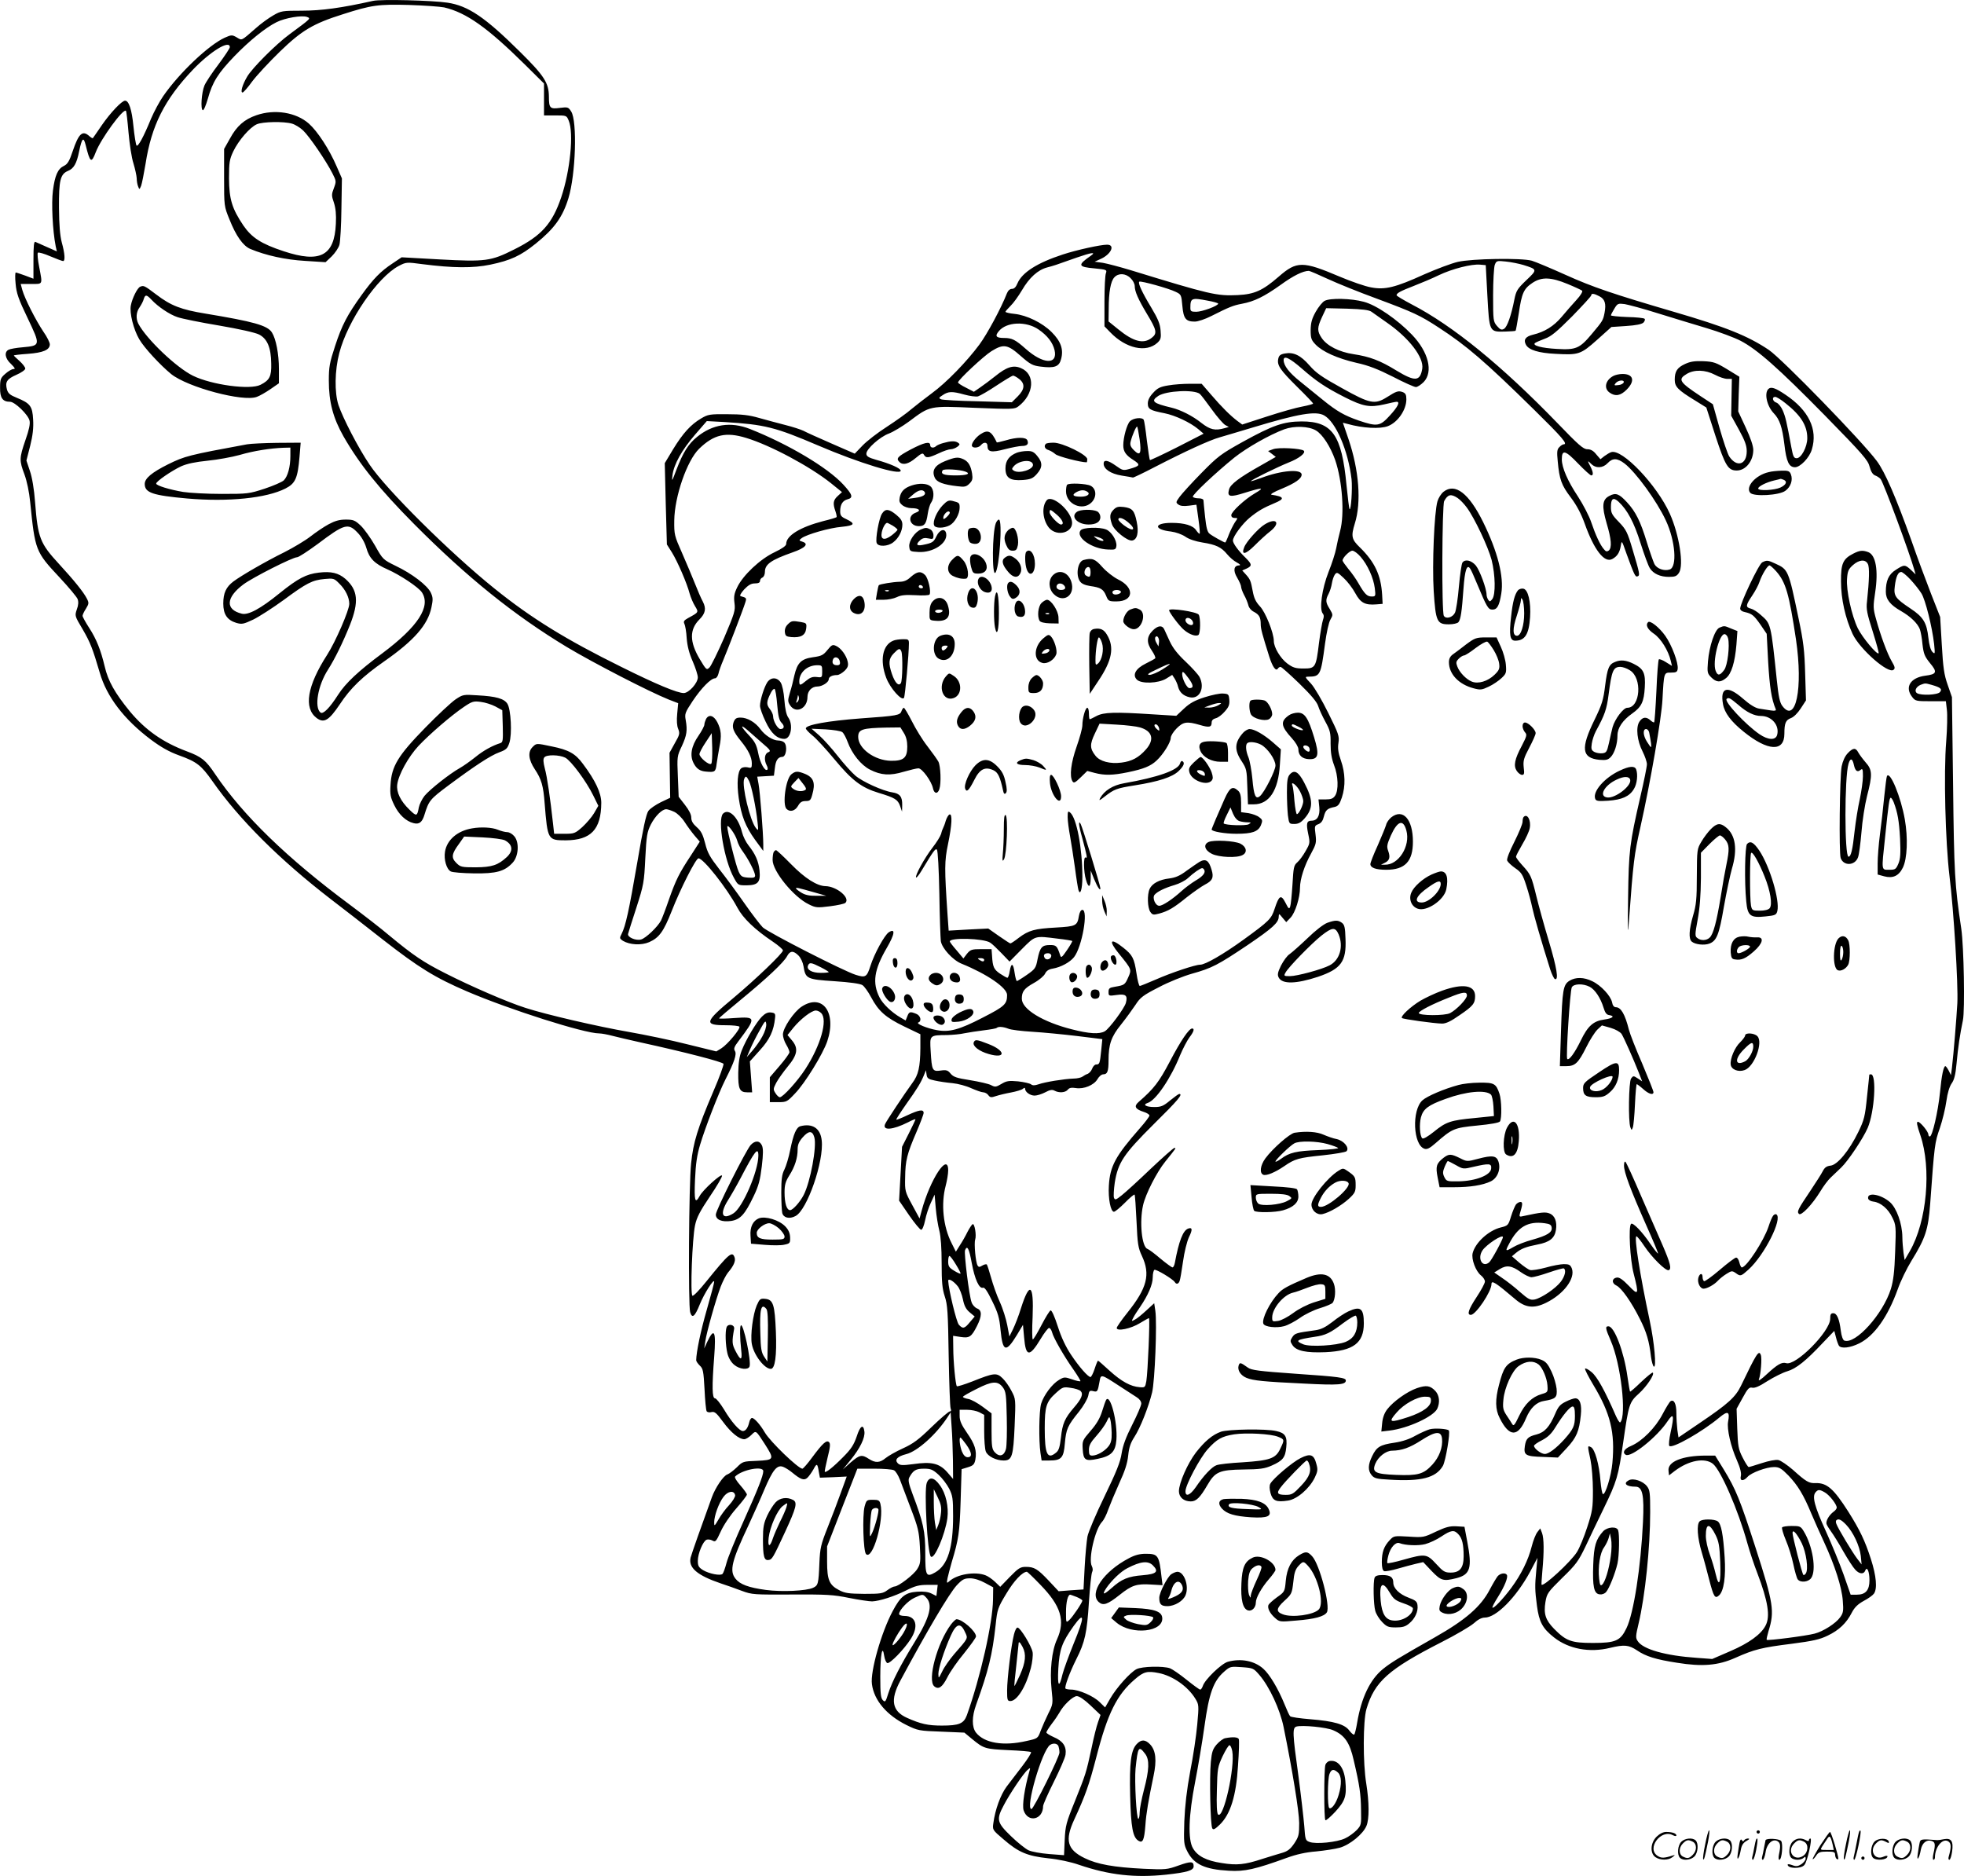 <svg version="1.0" xmlns="http://www.w3.org/2000/svg"
  viewBox="0 0 1200.215 1146.432"
 preserveAspectRatio="xMidYMid meet">
<g transform="translate(-0.554,1146.532) scale(0.1,-0.1)"
fill="#000000" stroke="none">
<path d="M2285 11460 c-191 -43 -316 -60 -434 -60 -120 0 -128 -1 -176 -29
-28 -16 -75 -50 -105 -77 -93 -81 -84 -77 -118 -57 -28 16 -32 16 -73 -2 -97
-44 -277 -214 -376 -357 -23 -33 -56 -95 -74 -137 -47 -115 -80 -174 -89 -165
-4 5 -13 58 -19 118 -10 103 -28 156 -51 156 -20 0 -89 -73 -141 -148 -29 -42
-54 -79 -56 -81 -1 -2 -11 3 -21 12 -42 38 -65 18 -102 -91 -20 -61 -32 -80
-53 -90 -38 -18 -56 -58 -68 -152 -10 -76 -2 -244 17 -340 l7 -31 -59 26 c-33
15 -65 29 -72 32 -9 4 -12 -22 -12 -110 l0 -115 -50 19 c-28 10 -54 19 -58 19
-4 0 -5 -31 -1 -69 5 -57 17 -93 74 -211 79 -166 79 -167 -31 -177 -38 -3 -77
-10 -86 -15 -28 -14 -22 -54 15 -87 24 -24 28 -31 15 -31 -10 0 -32 -13 -50
-29 -29 -25 -32 -34 -32 -85 -1 -63 16 -86 61 -86 29 0 110 -78 119 -115 5
-19 -3 -57 -25 -119 -38 -111 -38 -125 -6 -210 15 -41 29 -107 35 -169 30
-296 32 -303 180 -461 56 -60 106 -120 110 -132 6 -16 5 -37 -5 -63 -13 -39
-13 -40 36 -122 46 -79 61 -118 104 -264 42 -147 149 -287 313 -410 62 -46
111 -74 172 -96 108 -39 135 -60 204 -158 164 -234 410 -479 721 -719 66 -50
211 -163 323 -251 217 -169 315 -230 513 -315 257 -110 715 -256 806 -256 15
0 52 -7 82 -15 31 -8 108 -26 171 -40 270 -59 502 -119 507 -131 2 -7 -25 -83
-62 -168 -97 -227 -123 -312 -136 -440 -14 -126 -18 -866 -6 -909 12 -42 29
-28 59 47 27 67 88 162 88 138 0 -7 -20 -83 -45 -170 -38 -132 -64 -258 -65
-309 0 -7 10 -21 22 -33 20 -18 23 -34 29 -144 3 -68 9 -129 13 -135 4 -6 17
-9 30 -5 19 4 30 -5 71 -61 48 -65 97 -105 129 -105 9 0 29 12 43 26 29 29 27
30 82 -55 60 -94 59 -98 -47 -103 -86 -3 -88 -4 -124 -40 -21 -20 -46 -39 -57
-43 -24 -7 -74 -81 -95 -139 -64 -176 -124 -346 -130 -369 -15 -62 40 -109
184 -158 36 -12 94 -32 130 -46 62 -23 74 -23 305 -22 211 1 253 -1 350 -21
61 -12 123 -21 140 -21 46 2 134 30 208 67 55 28 80 34 131 34 l62 0 -4 -34
-4 -34 -30 15 c-20 10 -49 14 -89 11 -71 -5 -101 -29 -148 -118 -70 -131 -138
-370 -127 -447 13 -99 90 -189 210 -249 71 -35 78 -36 214 -41 l141 -6 47 -39
c72 -59 79 -61 221 -68 72 -3 135 -8 139 -12 4 -4 -20 -42 -52 -84 -32 -42
-76 -99 -97 -127 -37 -50 -70 -140 -81 -223 -6 -41 -5 -42 62 -99 92 -80 146
-102 273 -116 62 -6 138 -22 189 -40 185 -63 343 -80 532 -60 129 14 168 26
168 51 0 31 -16 32 -92 5 -70 -25 -79 -26 -213 -20 -182 9 -284 27 -361 65
-107 52 -122 109 -64 235 68 147 91 212 135 381 69 269 126 383 236 477 54 47
76 52 146 38 85 -17 177 -81 223 -156 22 -36 23 -40 12 -159 -6 -67 -25 -196
-43 -286 -21 -113 -32 -209 -36 -305 -4 -132 -3 -142 19 -185 40 -78 107 -109
253 -117 97 -6 162 9 355 79 58 21 115 34 179 39 51 5 117 15 145 23 62 18
142 84 162 133 18 42 17 145 -1 258 -21 126 -20 384 1 456 50 168 134 243 459
409 87 44 175 96 197 115 25 23 48 35 67 35 70 0 192 123 277 280 l45 85 -7
-75 c-9 -97 -9 -119 4 -218 13 -98 34 -138 104 -193 90 -71 217 -95 343 -64
87 21 114 18 164 -15 54 -37 115 -56 245 -76 154 -25 251 -17 356 30 117 52
161 63 345 86 130 17 171 26 220 50 69 33 114 76 147 140 17 33 37 52 73 72
27 14 55 34 62 44 22 30 15 108 -18 211 -36 112 -68 179 -138 290 -90 141
-131 177 -201 175 -40 -2 -58 9 -139 82 -34 29 -73 56 -88 59 -17 3 -58 -5
-101 -19 -40 -13 -76 -24 -80 -24 -4 0 -21 26 -37 58 -26 51 -29 69 -33 177
l-4 121 37 67 c31 57 40 66 58 62 15 -4 44 8 93 40 40 25 94 52 121 60 55 16
115 64 218 174 l70 73 10 -38 c5 -22 14 -45 18 -52 13 -20 69 -14 125 14 92
46 174 162 235 331 17 49 55 127 84 174 85 138 102 189 114 347 26 362 28 375
59 463 16 47 34 121 40 165 7 51 19 89 32 108 16 22 24 54 30 120 9 99 21 180
39 266 13 62 6 452 -10 560 -40 267 -44 340 -50 875 l-7 540 -26 75 c-22 62
-28 105 -36 245 l-10 170 -55 140 c-30 77 -85 224 -121 328 -93 260 -161 418
-211 485 -90 121 -578 623 -660 679 -128 86 -263 140 -581 233 -372 109 -496
151 -662 226 -89 40 -182 79 -205 86 -63 18 -366 13 -453 -7 -38 -9 -129 -43
-204 -76 -178 -81 -241 -96 -325 -80 -36 6 -122 36 -193 66 -226 96 -262 96
-373 -1 -97 -84 -147 -107 -250 -112 -128 -6 -168 3 -653 152 -66 20 -142 40
-170 45 l-51 7 35 16 c65 28 93 88 41 88 -40 0 -186 -32 -271 -60 -156 -51
-249 -110 -277 -177 -9 -22 -20 -33 -33 -33 -13 0 -24 -10 -31 -27 -35 -90
-120 -248 -168 -313 -77 -104 -202 -233 -291 -298 -41 -30 -97 -74 -125 -97
-27 -24 -95 -72 -150 -108 -55 -35 -122 -87 -148 -114 l-48 -50 -142 62 c-78
34 -156 69 -172 78 -17 8 -66 24 -110 35 -44 11 -116 31 -160 43 -62 18 -107
23 -195 23 -107 1 -118 -1 -160 -26 -63 -37 -111 -90 -171 -188 l-51 -85 6
-248 7 -249 31 -49 c35 -57 92 -189 108 -251 7 -24 21 -58 33 -77 23 -38 23
-37 -43 -73 -25 -14 -29 -21 -22 -35 5 -10 12 -49 14 -88 4 -49 15 -92 37
-142 17 -39 31 -83 31 -97 0 -35 -55 -96 -86 -96 -39 0 -167 53 -382 160 -336
166 -548 296 -775 479 -270 217 -663 607 -763 757 -69 102 -163 284 -190 364
-25 77 -23 211 5 318 51 197 233 463 363 532 46 24 48 24 145 11 189 -24 309
-25 415 -3 124 26 185 54 278 129 113 91 164 162 199 276 45 146 55 473 17
531 -17 27 -21 28 -69 22 -60 -8 -67 -2 -67 69 -1 84 -28 127 -178 275 -212
210 -315 280 -442 299 -92 14 -407 22 -455 11z m435 -40 c136 -32 264 -123
493 -349 l117 -116 0 -97 0 -98 69 0 c68 0 69 0 82 -32 32 -75 9 -307 -46
-469 -55 -162 -121 -235 -287 -318 -143 -72 -175 -76 -455 -61 l-233 13 -55
-37 c-73 -48 -118 -94 -190 -194 -87 -121 -120 -183 -162 -312 -33 -100 -38
-127 -38 -210 0 -132 26 -229 90 -342 99 -172 219 -321 430 -534 325 -327 612
-558 935 -753 160 -96 505 -274 623 -321 l57 -22 -6 -64 c-4 -42 -2 -74 6 -93
11 -28 9 -36 -21 -88 l-32 -58 2 -137 2 -138 -57 -27 c-32 -16 -66 -39 -76
-53 -14 -19 -33 -109 -68 -315 -51 -296 -71 -388 -96 -437 -13 -25 -13 -28 8
-42 42 -25 113 -29 161 -8 61 27 88 65 137 189 54 138 148 323 164 323 30 0
174 -182 238 -302 34 -64 107 -134 216 -207 34 -23 62 -47 62 -54 0 -17 -166
-176 -302 -290 -178 -148 -183 -167 -47 -167 43 0 80 -4 83 -9 8 -12 -72 -108
-110 -132 l-31 -19 -179 44 c-98 25 -258 58 -355 75 -190 33 -506 106 -632
147 -108 34 -336 133 -489 211 -135 68 -197 110 -343 231 -49 42 -158 126
-241 188 -383 284 -654 547 -824 799 -57 85 -82 105 -173 139 -147 55 -253
130 -348 244 -92 113 -133 185 -154 276 -23 97 -50 166 -95 235 -22 34 -40 67
-40 73 0 6 9 26 21 44 18 30 19 35 5 62 -20 39 -78 111 -170 211 -116 126
-129 159 -146 376 -6 81 -18 153 -32 193 l-21 63 23 90 c16 64 21 110 18 160
-4 82 -18 100 -99 133 -42 17 -54 27 -61 51 -12 46 -1 64 58 90 30 13 54 30
54 38 0 8 -16 29 -35 46 -19 17 -35 32 -35 34 0 2 39 7 86 10 93 7 134 24 134
58 0 11 -17 46 -39 77 -47 70 -115 204 -129 255 l-10 37 64 0 c73 0 70 -7 49
104 -9 44 -12 83 -8 87 5 4 39 -6 76 -22 38 -16 73 -29 78 -29 14 0 11 46 -8
114 -11 43 -16 105 -17 211 -1 169 8 206 55 226 35 14 53 44 68 119 17 82 27
92 40 39 27 -109 35 -114 62 -43 31 81 168 269 184 252 3 -2 10 -62 16 -133 6
-70 19 -155 30 -188 10 -33 19 -74 20 -91 0 -17 4 -40 9 -51 7 -19 8 -19 18 5
5 14 17 74 27 134 36 234 116 393 289 575 108 113 226 185 226 138 0 -7 -32
-55 -70 -106 -39 -51 -77 -109 -85 -128 -18 -43 -25 -147 -10 -151 6 -2 19 30
31 71 28 101 62 155 163 260 92 95 190 174 257 207 52 26 154 43 185 32 25
-10 28 -7 -106 -106 -82 -60 -229 -207 -259 -259 -29 -49 -43 -97 -28 -97 5 0
32 30 59 68 28 37 104 119 169 182 133 129 203 171 384 228 177 57 219 62 405
57 94 -3 190 -10 215 -15z m3951 -1518 c-82 -57 -79 -68 25 -77 72 -7 75 -9
68 -29 -5 -11 -9 -89 -9 -173 l0 -152 35 -36 c96 -100 221 -127 289 -64 20 19
23 29 19 74 -3 41 -16 72 -56 139 -58 96 -84 153 -74 160 10 6 180 -41 222
-62 34 -16 35 -19 41 -86 7 -78 21 -96 76 -96 19 0 64 15 101 34 109 55 134
65 187 75 76 14 136 44 236 115 77 56 137 86 173 86 5 0 57 -22 115 -49 58
-27 194 -82 301 -121 223 -83 264 -102 377 -176 171 -111 284 -208 585 -504
170 -167 207 -210 179 -210 -5 0 -17 -7 -26 -17 -14 -13 -16 -28 -10 -87 10
-111 23 -146 80 -221 36 -48 63 -99 85 -160 57 -160 120 -242 168 -216 30 16
45 39 52 79 6 37 6 37 34 -43 48 -132 55 -147 68 -142 17 5 14 18 -29 162 -32
109 -40 124 -84 170 -43 44 -49 56 -49 92 0 52 14 62 47 32 54 -51 94 -125
134 -253 23 -72 48 -140 57 -153 21 -34 64 -53 116 -53 38 0 48 4 62 25 31 47
1 234 -56 361 -79 176 -293 400 -359 376 -9 -3 -27 -14 -41 -24 l-24 -19 -26
30 c-17 22 -34 31 -54 31 -25 0 -54 26 -186 163 -336 347 -636 592 -887 722
-51 27 -93 52 -93 56 0 13 25 26 105 57 44 17 113 46 154 66 82 39 200 69 252
64 l34 -3 10 -187 c12 -222 12 -221 106 -219 34 1 64 3 66 5 3 2 11 51 20 107
18 123 30 150 84 186 56 37 112 35 214 -7 44 -18 84 -37 89 -41 5 -5 -9 -29
-35 -57 -24 -26 -65 -73 -90 -103 -48 -57 -104 -92 -175 -109 -46 -11 -60 -31
-43 -62 17 -31 76 -50 180 -55 142 -8 154 -4 255 86 l87 78 90 6 c61 4 95 11
106 21 8 9 11 19 7 23 -4 5 -52 10 -107 11 -54 2 -99 7 -99 10 0 4 9 22 21 41
19 32 23 33 63 28 23 -4 114 -28 202 -56 87 -27 222 -68 299 -91 77 -23 170
-58 207 -77 103 -54 229 -165 516 -457 233 -238 263 -273 273 -313 8 -30 19
-47 33 -53 12 -4 27 -14 34 -22 18 -22 177 -451 207 -558 l7 -25 -29 28 c-36
33 -41 33 -92 0 -44 -28 -61 -66 -61 -134 0 -46 26 -80 93 -118 59 -34 101
-75 115 -111 5 -14 13 -55 16 -92 7 -59 13 -74 46 -115 46 -55 42 -68 -29 -77
-91 -12 -127 -70 -80 -130 19 -25 25 -26 113 -26 l93 0 6 -52 c4 -29 2 -116
-4 -193 -16 -195 -5 -616 20 -823 26 -210 54 -663 48 -778 -5 -90 -23 -311
-33 -394 l-6 -45 -14 28 c-8 15 -17 27 -20 27 -11 0 -23 -55 -33 -161 -12
-118 -47 -269 -62 -269 -5 0 -9 5 -9 12 0 18 -50 78 -64 78 -10 0 -6 -21 15
-82 69 -203 40 -527 -64 -708 l-32 -55 -7 45 c-3 25 -7 68 -7 96 -1 82 -35
177 -76 213 -55 48 -141 63 -133 22 2 -9 15 -17 33 -19 43 -5 90 -44 115 -98
22 -44 23 -55 17 -208 -4 -122 -11 -177 -26 -227 -48 -154 -217 -342 -285
-316 -8 3 -17 27 -21 59 -9 73 -24 108 -46 108 -15 0 -19 -7 -19 -34 0 -77
-211 -290 -269 -271 -27 8 -54 -8 -120 -69 -32 -30 -51 -43 -47 -31 12 30 20
131 12 150 -12 32 -26 10 -121 -188 -34 -70 -78 -110 -251 -227 l-131 -89 -7
46 c-3 25 -6 72 -6 103 0 57 -15 86 -36 72 -6 -4 -28 -40 -49 -80 -43 -82
-124 -164 -192 -193 -41 -17 -55 -40 -33 -54 32 -20 193 109 257 206 36 54 41
35 18 -68 -9 -42 -13 -79 -8 -84 18 -18 202 87 305 173 53 44 66 38 54 -25 -8
-44 16 -151 54 -236 21 -48 28 -79 24 -96 -8 -31 15 -34 41 -5 23 26 116 60
162 60 31 0 45 -8 88 -52 57 -60 92 -117 140 -233 19 -44 54 -124 79 -177 64
-139 107 -271 113 -355 5 -62 3 -75 -16 -101 -26 -37 -104 -87 -156 -100 -52
-14 -287 -44 -293 -38 -2 3 3 26 11 53 38 121 31 169 -79 510 -96 297 -120
356 -195 479 l-52 84 -55 0 c-145 0 -237 -37 -230 -93 l3 -28 35 27 c86 65
183 83 233 44 48 -38 155 -283 211 -486 14 -50 41 -132 61 -183 65 -171 80
-264 50 -320 -27 -53 -101 -107 -215 -156 l-111 -48 -94 7 c-191 13 -329 52
-361 102 -14 20 -13 31 5 107 40 167 71 466 71 683 0 117 -2 134 -20 157 -25
32 -84 51 -111 36 -36 -19 -15 -39 41 -39 43 0 54 -51 46 -215 -13 -277 -57
-560 -101 -650 -37 -77 -66 -90 -205 -90 -133 0 -164 12 -238 87 -52 54 -64
91 -52 164 9 52 14 59 103 147 85 82 99 103 142 192 26 55 75 159 110 230 82
169 90 197 120 405 34 236 37 246 97 300 47 43 96 116 84 127 -3 3 -35 -23
-71 -57 -36 -35 -66 -61 -68 -59 -2 2 -9 44 -16 92 -21 151 -80 307 -116 307
-21 0 -19 -12 14 -88 62 -142 98 -458 58 -499 -4 -3 -15 14 -26 38 -67 154
-114 240 -149 269 -20 17 -38 26 -40 21 -2 -5 21 -50 51 -100 104 -173 133
-289 116 -476 -7 -80 -44 -199 -58 -190 -5 2 -11 39 -15 82 -8 101 -34 191
-57 204 -23 12 -23 12 -4 -76 8 -39 15 -123 15 -188 0 -107 -3 -127 -35 -225
-19 -59 -47 -127 -63 -152 -38 -60 -204 -213 -216 -199 -1 2 1 40 5 84 11 117
10 200 -2 232 l-11 28 -17 -22 c-10 -12 -26 -52 -35 -88 -21 -84 -64 -171
-126 -255 -51 -68 -107 -127 -114 -119 -3 2 12 31 33 64 41 65 64 122 55 136
-9 15 -40 10 -56 -8 -8 -10 -30 -47 -49 -83 -54 -103 -147 -184 -334 -290
-227 -129 -268 -154 -319 -195 -78 -64 -131 -174 -157 -328 -6 -37 -14 -69
-18 -72 -5 -2 -18 9 -30 25 -28 38 -92 57 -240 69 -62 5 -117 13 -121 18 -5 4
-20 37 -34 72 -39 96 -92 185 -131 219 -54 48 -136 64 -216 42 -39 -11 -141
-109 -153 -148 -4 -12 -11 -22 -16 -22 -5 0 -42 27 -83 60 -41 33 -86 64 -101
70 -41 15 -172 12 -205 -5 -39 -20 -123 -114 -161 -180 l-31 -54 -34 33 c-36
36 -127 76 -174 76 -15 0 -30 3 -34 6 -8 8 25 98 66 180 53 104 65 161 77 348
6 94 15 177 20 185 5 9 4 23 -2 35 -23 42 19 225 62 271 11 11 28 45 38 75 11
30 41 102 67 160 35 76 50 122 55 170 5 49 14 77 38 114 36 55 86 182 108 271
17 68 31 424 20 499 l-7 47 -48 -44 c-26 -24 -57 -50 -70 -56 -21 -12 -22 -11
-10 11 6 13 25 42 41 65 50 73 78 139 78 181 0 23 5 44 10 47 10 6 113 -56
125 -75 9 -15 22 -12 29 6 4 9 13 63 21 119 8 59 24 122 36 149 23 46 22 63
-5 53 -31 -12 -56 -75 -81 -210 -3 -15 -9 -27 -14 -27 -5 0 -38 24 -73 53 -35
30 -71 57 -80 60 -35 12 -50 165 -27 267 15 68 84 203 136 267 69 86 67 83 55
83 -5 0 -71 -58 -145 -128 -74 -71 -153 -143 -176 -161 -36 -29 -42 -31 -48
-15 -3 9 -1 50 5 92 20 123 54 174 239 358 147 145 180 184 155 184 -4 0 -29
-18 -56 -40 -41 -34 -55 -40 -96 -40 -51 0 -74 14 -41 25 50 15 142 151 199
293 17 40 42 88 56 107 27 35 33 55 17 55 -19 0 -69 -73 -136 -201 -67 -127
-97 -166 -190 -247 -32 -27 -23 -45 31 -62 19 -6 34 -16 34 -22 0 -6 -26 -41
-58 -77 -150 -171 -183 -232 -190 -351 -5 -80 11 -160 31 -160 7 0 37 25 67
55 29 30 56 52 59 50 3 -3 8 -76 12 -163 6 -140 10 -163 33 -212 53 -113 32
-196 -89 -347 -36 -45 -65 -87 -65 -93 0 -23 88 -4 141 29 28 17 53 31 56 31
7 0 -7 -331 -16 -385 -7 -38 -8 -40 -41 -37 -55 4 -111 35 -183 100 -37 34
-69 62 -71 62 -3 0 -12 -22 -21 -50 -9 -28 -21 -50 -25 -50 -15 0 -69 61 -119
136 -32 48 -59 104 -81 173 -19 59 -37 100 -44 98 -6 -1 -31 -42 -56 -90 -25
-48 -48 -87 -53 -87 -4 0 -5 62 -1 138 8 200 -18 219 -71 53 -14 -47 -37 -104
-49 -129 l-22 -44 -13 69 c-7 37 -27 102 -46 143 -19 41 -42 108 -53 148 -11
40 -23 76 -26 80 -4 3 -16 0 -28 -7 -16 -10 -22 -10 -28 0 -12 18 -23 135 -15
159 9 27 -4 102 -16 94 -5 -3 -19 -24 -31 -47 -11 -23 -32 -60 -46 -81 l-25
-40 -25 50 c-53 103 -67 242 -37 354 8 30 15 72 15 93 0 113 -110 -54 -162
-246 l-13 -48 -45 83 c-44 81 -45 85 -43 168 1 103 12 145 69 277 24 56 44
109 44 117 0 24 -28 19 -99 -14 -35 -17 -66 -29 -68 -27 -2 2 25 44 60 94 70
98 90 132 109 178 l12 30 4 -27 c3 -22 10 -28 50 -36 26 -6 74 -13 108 -16 33
-3 85 -17 115 -31 30 -13 63 -25 73 -25 10 0 25 -8 31 -17 11 -15 18 -16 47
-6 18 6 59 16 92 22 32 6 65 16 72 22 9 8 14 8 14 1 0 -20 31 -42 58 -42 15 0
44 9 65 20 28 15 42 18 57 10 28 -15 66 -12 81 6 9 12 23 14 49 10 49 -8 111
18 132 54 10 17 25 30 36 30 25 0 32 18 32 85 0 98 16 145 77 220 31 39 70 93
88 120 29 45 46 58 142 107 60 32 150 68 203 83 122 34 158 53 340 175 153
104 190 137 190 174 1 20 2 19 23 -7 l23 -27 26 27 c29 30 58 123 58 183 0 53
27 136 67 208 31 57 34 67 28 117 -7 52 -6 55 18 64 17 7 27 21 33 47 10 39
21 49 66 58 21 5 30 16 44 58 23 70 21 149 -6 226 -17 48 -20 75 -15 108 6 41
1 55 -62 182 -38 77 -84 156 -106 180 -38 40 -38 42 -16 42 73 1 76 7 102 202
9 67 23 131 33 147 16 28 16 30 -4 64 -26 41 -27 56 -7 94 8 15 17 44 20 64 3
19 11 43 18 53 12 16 16 15 54 -21 23 -21 55 -63 71 -93 32 -59 60 -74 130
-68 l37 3 -3 55 c-7 120 -45 201 -136 290 -51 49 -55 68 -31 146 41 130 26
326 -39 517 l-34 99 27 -7 c96 -27 200 -32 248 -14 60 23 113 99 113 164 0 28
-5 37 -22 44 -27 10 -39 6 -97 -31 -74 -46 -102 -41 -274 55 -123 68 -158 92
-199 139 -54 62 -97 83 -151 73 -28 -5 -36 -13 -40 -33 -8 -39 11 -67 117
-172 53 -52 96 -97 96 -101 0 -3 -29 -11 -65 -18 -36 -6 -134 -34 -217 -61
l-151 -49 -30 22 c-42 32 -94 83 -160 160 l-58 67 -72 0 c-40 0 -99 -4 -132
-10 -49 -8 -66 -16 -92 -45 -22 -23 -33 -45 -33 -65 0 -35 14 -43 102 -60 65
-13 157 -56 206 -97 l33 -28 -162 -83 c-89 -45 -164 -80 -166 -78 -3 3 -11 57
-19 121 -7 63 -16 120 -19 125 -10 17 -64 11 -84 -9 -19 -19 -41 -99 -41 -147
0 -38 16 -61 62 -90 45 -29 42 -36 -26 -55 -36 -10 -42 -8 -81 20 -49 35 -75
39 -75 13 0 -33 43 -62 110 -73 34 -5 65 -11 69 -12 3 -1 62 27 131 63 186 96
338 166 400 183 30 9 123 36 205 61 275 83 381 101 432 73 72 -40 147 -214
168 -390 6 -56 -3 -193 -12 -183 -3 3 -11 69 -19 148 -29 306 -87 388 -274
388 -111 -1 -175 -23 -360 -125 -133 -74 -152 -88 -252 -190 -59 -60 -119
-126 -133 -145 -24 -33 -25 -36 -8 -48 12 -9 33 -11 64 -7 l46 6 12 -86 c7
-48 10 -89 8 -91 -2 -3 -12 7 -21 20 -19 30 -71 46 -151 46 -109 0 -111 -41
-3 -53 30 -4 66 -17 87 -31 22 -16 62 -29 105 -36 82 -13 115 -28 151 -72 15
-18 41 -41 59 -50 20 -11 25 -17 14 -18 -33 0 -38 -32 -12 -75 13 -22 24 -47
24 -55 0 -8 8 -31 18 -50 11 -19 22 -47 26 -62 3 -16 18 -34 35 -42 32 -17 41
-34 41 -76 0 -27 9 -60 52 -197 20 -63 41 -93 53 -73 3 5 11 10 16 10 6 0 57
-46 114 -101 72 -70 108 -113 116 -138 6 -20 26 -63 44 -96 29 -53 33 -68 32
-135 0 -54 6 -90 21 -130 26 -66 29 -155 6 -188 -12 -17 -25 -22 -58 -22 l-43
0 5 -48 c5 -53 -13 -82 -48 -82 -29 0 -33 -17 -20 -80 12 -56 11 -59 -16 -106
-15 -27 -38 -58 -51 -69 -21 -18 -23 -32 -29 -135 -4 -63 -10 -124 -14 -135
-6 -17 -10 -14 -29 24 -27 52 -39 45 -66 -37 -20 -62 -33 -75 -190 -189 -126
-91 -234 -153 -265 -153 -30 0 -177 -49 -272 -91 -49 -21 -93 -39 -97 -39 -5
0 -14 34 -20 76 -14 93 -24 113 -81 158 -79 63 -93 45 -27 -36 79 -97 79 -97
57 -146 -20 -45 -23 -47 -82 -57 -32 -5 -38 -10 -38 -31 0 -25 1 -26 50 -19
55 8 68 -3 56 -48 -8 -32 -102 -159 -129 -174 -34 -19 -95 -15 -201 12 -178
45 -306 123 -306 187 0 44 14 63 75 97 31 17 61 43 67 56 8 17 22 27 47 31 51
9 105 39 130 70 49 62 89 289 51 289 -9 0 -17 -14 -21 -37 -10 -60 -17 -64
-141 -71 -130 -7 -166 -17 -227 -63 -24 -19 -47 -34 -51 -34 -3 0 -35 21 -71
46 l-64 45 -121 -6 -121 -7 -7 98 c-19 284 -19 325 3 431 24 116 28 187 9 181
-7 -3 -17 -20 -23 -39 -5 -19 -13 -38 -16 -44 -3 -5 -9 -21 -12 -35 -4 -14
-27 -52 -53 -85 -48 -62 -109 -173 -100 -182 3 -3 18 16 33 41 74 123 85 138
94 129 6 -6 12 -119 15 -269 2 -142 7 -273 9 -290 7 -44 74 -117 127 -138 155
-63 278 -147 278 -191 0 -56 -15 -70 -148 -138 -144 -75 -206 -91 -281 -77
-61 11 -131 40 -113 47 22 8 13 43 -14 53 -37 15 -43 13 -54 -16 l-10 -25 -31
18 c-54 31 -109 84 -128 122 -46 90 -34 170 44 304 49 84 54 122 12 95 -26
-17 -89 -132 -112 -205 -22 -69 -30 -74 -90 -55 -76 24 -535 259 -568 290 -15
15 -66 81 -112 147 -46 66 -115 160 -154 209 -58 75 -72 100 -86 157 -14 54
-24 75 -51 99 -24 21 -34 38 -34 59 0 19 -14 46 -39 78 l-38 49 -5 124 c-5
120 -5 125 24 185 31 67 35 97 24 160 -7 38 -4 46 43 117 53 79 111 138 136
138 8 0 17 12 21 28 3 15 16 52 29 82 28 66 123 313 135 353 9 28 8 29 -28 39
-8 2 0 17 21 41 26 27 43 37 66 37 21 0 31 5 31 15 0 9 7 18 15 21 8 4 15 18
15 34 0 47 37 73 170 120 78 27 100 52 59 65 -22 7 -22 8 -4 22 32 23 171 63
246 69 78 8 84 19 26 47 -31 14 -37 22 -37 48 0 41 15 65 45 73 36 9 31 28
-25 89 -96 105 -337 248 -572 341 -117 46 -228 29 -323 -49 -53 -43 -85 -94
-126 -201 -27 -72 -29 -75 -24 -34 8 67 57 155 138 249 l72 83 110 -6 c244
-15 308 -31 570 -143 252 -108 505 -185 505 -154 0 14 -65 43 -149 66 -49 14
-61 22 -61 38 0 29 83 103 138 123 26 10 81 43 122 73 131 98 123 96 403 84
229 -9 243 -9 266 9 97 74 105 197 15 234 -47 20 -88 6 -157 -50 -29 -23 -70
-54 -91 -68 l-39 -27 -48 25 c-27 13 -49 28 -49 32 0 15 156 161 204 191 74
46 99 42 178 -28 59 -52 74 -60 122 -66 86 -11 114 -1 126 46 16 59 -1 108
-58 165 -57 57 -152 103 -226 111 -31 3 -56 9 -56 13 0 3 14 19 31 36 17 16
48 59 70 96 45 77 97 124 154 139 41 11 46 12 180 60 92 32 122 36 86 11z
m2644 -56 c86 -27 87 -28 18 -93 -55 -53 -62 -64 -73 -118 -19 -98 -44 -168
-63 -179 -15 -9 -23 -6 -43 17 -23 27 -24 33 -24 187 0 87 5 171 10 186 10 26
13 27 68 21 31 -3 80 -13 107 -21z m-2400 -81 c14 -13 25 -35 25 -48 0 -33 22
-82 74 -169 60 -99 65 -120 30 -147 -50 -40 -112 -24 -206 53 l-58 47 1 77 c0
103 12 168 34 192 25 28 70 26 100 -5z m2864 -110 c34 -17 43 -45 32 -102 -9
-45 -10 -48 -79 -130 -73 -87 -96 -97 -212 -90 -94 5 -152 21 -134 36 5 4 32
16 59 26 40 14 73 42 168 137 64 66 117 123 117 129 0 13 17 11 49 -6z m-2393
-27 c35 -6 64 -15 64 -18 0 -14 -99 -50 -134 -50 -31 0 -36 3 -36 24 0 60 7
63 106 44z m-1034 -176 c54 -37 87 -80 98 -126 21 -92 -71 -87 -178 9 -61 54
-82 65 -131 65 -48 0 -57 11 -32 41 47 58 167 63 243 11z m1608 -238 c90 -79
145 -116 265 -177 111 -56 151 -63 239 -43 37 9 71 16 77 16 22 0 6 -32 -42
-84 -60 -66 -77 -69 -189 -31 -87 30 -134 56 -221 127 -36 29 -97 79 -137 111
-69 55 -102 98 -102 132 0 30 36 13 110 -51z m-1726 -65 c37 -29 34 -63 -9
-106 l-36 -36 -207 6 c-114 2 -215 8 -225 12 -16 7 -15 10 10 26 34 23 57 24
132 3 32 -9 70 -14 83 -11 13 4 64 33 113 66 50 33 95 60 101 61 6 0 23 -9 38
-21z m1104 -91 c7 -6 40 -49 73 -95 33 -46 70 -88 82 -95 l22 -12 -25 -7 c-59
-17 -89 -10 -143 32 -52 42 -127 80 -182 93 -114 27 -129 40 -81 72 50 32 220
40 254 12z m-368 -278 c12 -88 3 -104 -35 -66 -21 21 -25 33 -20 53 10 40 35
97 40 91 2 -2 9 -37 15 -78z m1077 55 c41 -24 89 -99 118 -181 44 -129 58
-331 30 -434 -8 -30 -19 -78 -24 -106 -5 -27 -26 -93 -47 -145 -40 -102 -57
-226 -35 -253 8 -10 8 -21 1 -40 -5 -15 -16 -78 -24 -140 -18 -150 -22 -156
-94 -156 -49 0 -65 5 -99 30 -42 31 -83 99 -83 138 0 49 -51 177 -85 212 -25
27 -36 49 -44 93 -12 64 -15 72 -44 104 l-20 22 27 12 c34 16 33 26 -6 65 -45
43 -78 89 -78 106 0 25 59 104 103 140 49 40 83 60 150 88 66 27 62 40 -17 52
-11 2 14 17 61 36 84 35 123 62 123 87 0 36 -125 26 -246 -20 -35 -13 -64 -22
-64 -20 0 7 164 87 231 114 62 24 106 58 92 72 -15 14 -156 22 -188 9 l-30
-11 24 -18 23 -18 -93 -53 c-130 -73 -186 -115 -193 -147 -12 -44 6 -48 97
-19 109 34 124 33 62 -3 -63 -37 -145 -113 -145 -134 0 -11 8 -17 21 -17 20 0
20 0 1 -27 -10 -16 -27 -49 -37 -75 -10 -27 -20 -48 -22 -48 -7 0 -78 39 -96
54 -13 10 -20 37 -27 102 -5 49 -10 95 -10 102 0 7 -13 12 -29 12 -17 0 -32 4
-36 9 -6 11 141 149 255 241 76 60 211 137 304 172 61 22 149 19 193 -7z
m-3481 -46 c148 -45 389 -174 517 -276 l68 -55 -25 -23 c-29 -26 -32 -46 -15
-94 6 -18 9 -34 7 -36 -3 -3 -39 -14 -81 -24 -142 -37 -227 -89 -227 -140 0
-11 -24 -28 -72 -51 -87 -41 -192 -140 -227 -213 -19 -39 -22 -58 -17 -97 6
-46 1 -61 -63 -212 -39 -89 -79 -170 -89 -181 -18 -18 -20 -17 -60 50 -63 106
-64 181 -2 243 37 37 42 67 21 108 -11 20 -33 71 -49 112 -16 41 -52 125 -78
185 -47 106 -49 113 -48 200 2 147 78 366 152 438 91 88 164 104 288 66z
m5086 -159 c37 -38 72 -70 78 -70 14 0 12 20 -5 54 -20 37 -19 40 5 16 28 -28
71 -26 100 5 30 32 58 32 103 -2 70 -54 198 -230 253 -349 58 -124 70 -284 23
-299 -34 -11 -78 5 -93 33 -7 15 -28 74 -46 132 -39 129 -69 189 -122 246 -48
52 -68 60 -107 39 -44 -22 -48 -61 -17 -168 29 -97 33 -149 13 -166 -11 -8
-18 -7 -29 7 -23 25 -52 88 -78 165 -12 37 -49 108 -82 159 -62 93 -98 176
-98 226 0 62 21 57 102 -28z m-1332 -567 c43 -49 79 -129 87 -192 6 -49 5 -51
-19 -51 -28 0 -43 15 -81 81 -14 25 -42 65 -62 88 -19 24 -35 46 -35 51 0 17
43 60 60 60 10 0 33 -17 50 -37z m3361 -140 c25 -27 55 -65 67 -85 24 -39 65
-203 77 -308 6 -61 6 -64 -10 -49 -11 11 -20 42 -25 87 -10 92 -31 127 -110
179 -93 62 -103 77 -95 137 7 58 20 86 39 86 7 0 33 -21 57 -47z m129 -643
c55 -16 66 -25 51 -44 -15 -18 -115 -22 -140 -7 -19 12 -7 39 21 51 30 11 27
11 68 0z m-7684 -776 c19 -9 47 -36 64 -63 16 -25 44 -63 61 -83 l31 -36 -54
-84 c-72 -109 -92 -149 -135 -271 -19 -56 -41 -113 -48 -127 -20 -39 -94 -109
-122 -116 -33 -9 -86 15 -79 35 2 9 25 81 51 161 44 137 47 154 54 300 7 138
11 161 34 207 27 52 68 93 94 93 8 0 30 -7 49 -16z m2344 -775 c46 -5 86 -12
88 -14 2 -2 -12 -27 -32 -56 -30 -44 -36 -49 -41 -33 -20 60 -24 64 -64 64
-48 0 -60 -14 -75 -87 -10 -54 -15 -60 -65 -95 -30 -21 -58 -38 -61 -38 -4 0
-10 23 -14 50 -8 60 -21 65 -30 10 -3 -22 -10 -40 -14 -40 -4 0 -24 11 -45 25
-38 26 -45 41 -49 110 l-3 40 -64 0 c-57 0 -65 -3 -86 -28 l-22 -29 -41 49
c-23 26 -42 51 -42 55 0 25 206 19 246 -7 12 -7 43 -37 70 -65 l49 -51 75 76
c84 84 77 82 220 64z m-1585 -103 c14 -14 27 -42 31 -66 12 -76 20 -80 189
-91 93 -6 158 -15 171 -24 11 -7 35 -40 53 -74 45 -85 89 -124 203 -179 l98
-47 0 -85 c-1 -115 -12 -164 -49 -213 -49 -67 -160 -234 -167 -252 -16 -40 47
-35 139 11 26 14 47 22 47 19 0 -3 -18 -42 -41 -87 l-41 -81 -9 -165 -9 -164
61 -89 c34 -49 67 -89 74 -89 7 0 17 24 24 58 6 31 22 80 35 107 l23 50 7 -83
c4 -46 14 -108 22 -138 9 -35 14 -107 14 -199 0 -116 4 -156 19 -202 17 -50
20 -98 24 -363 3 -168 8 -313 12 -322 5 -12 3 -18 -5 -18 -7 0 -57 -43 -112
-96 -79 -77 -113 -102 -175 -130 -42 -19 -89 -46 -105 -59 -36 -30 -63 -31
-103 -5 -43 28 -56 25 -111 -22 l-48 -43 49 60 c56 69 88 134 83 172 -6 48
-26 36 -47 -30 -18 -52 -34 -77 -84 -127 -61 -62 -105 -96 -111 -89 -2 2 6 41
17 87 16 63 18 85 9 94 -15 15 -38 -5 -104 -94 -27 -37 -54 -68 -59 -68 -25 0
-196 164 -230 222 -28 48 -64 88 -78 88 -6 0 -14 -12 -17 -27 -8 -34 -22 -53
-39 -53 -21 0 -72 59 -115 132 -23 37 -47 68 -55 68 -18 0 -19 73 -5 253 12
158 1 183 -42 93 l-19 -41 7 45 c8 55 64 254 94 333 12 31 32 70 44 85 35 41
48 71 41 92 -14 43 -35 25 -174 -147 -41 -51 -78 -90 -84 -86 -14 8 -1 351 16
430 10 48 30 86 91 177 43 63 76 120 74 127 -5 14 -118 -88 -137 -125 -28 -51
-34 -29 -28 102 4 94 12 149 31 212 31 104 113 316 155 399 54 106 70 154 58
173 -9 14 -5 26 21 60 110 146 109 151 -23 142 -52 -4 -95 -5 -95 -2 0 3 60
54 133 114 157 129 264 229 283 267 18 33 38 34 69 3z m1545 -1 c0 -21 -30
-31 -40 -14 -11 17 -3 29 21 29 10 0 19 -7 19 -15z m-410 -25 c0 -13 -11 -13
-30 0 -12 8 -11 10 8 10 12 0 22 -4 22 -10z m-1000 -45 c28 -14 50 -28 50 -30
0 -3 -22 -5 -48 -5 -55 0 -88 19 -79 44 9 22 19 20 77 -9z m1147 -376 c15 -7
82 -15 148 -19 66 -4 189 -16 273 -26 l154 -19 -7 -70 c-8 -79 -10 -85 -31
-85 -8 0 -19 -11 -24 -25 -5 -14 -18 -28 -27 -32 -10 -3 -24 -11 -32 -17 -8
-6 -33 -12 -55 -12 -58 -2 -175 -21 -214 -35 -24 -8 -36 -8 -46 0 -8 6 -43 14
-79 18 -56 5 -71 3 -102 -16 -32 -19 -39 -20 -63 -7 -15 8 -72 21 -127 30 -84
13 -103 20 -120 40 -17 21 -26 24 -61 19 -51 -7 -54 0 -61 118 -6 99 -8 98
102 99 33 1 80 5 105 11 25 5 78 13 118 18 40 5 76 11 79 15 10 9 39 7 70 -5z
m-223 -1432 c18 -99 46 -160 69 -151 10 3 27 -22 56 -82 36 -73 44 -102 51
-177 13 -134 33 -140 100 -30 l37 62 7 -77 c10 -120 33 -122 101 -9 22 37 45
66 51 67 7 0 15 -12 19 -27 8 -33 74 -148 133 -231 24 -35 42 -65 40 -67 -3
-3 -26 2 -51 11 -44 15 -49 15 -79 -3 -43 -25 -94 -94 -110 -146 -13 -45 -15
-225 -4 -301 l7 -46 47 0 c74 0 88 16 95 105 8 87 16 107 86 193 28 35 53 79
57 98 5 30 9 33 30 28 26 -7 28 -3 39 59 8 46 8 46 120 -27 44 -29 92 -60 108
-70 16 -10 27 -25 27 -38 0 -12 -25 -70 -55 -129 -39 -77 -57 -126 -65 -175
-8 -54 -32 -113 -105 -264 -52 -107 -99 -218 -104 -245 -5 -28 -13 -112 -17
-187 l-7 -136 -76 -5 -76 -6 -60 64 c-69 73 -89 85 -141 85 -33 0 -45 -8 -97
-61 l-59 -61 -32 31 c-17 16 -44 35 -59 40 -64 24 -172 6 -219 -36 -17 -15
-18 -14 -12 18 4 19 16 63 26 99 42 139 48 180 54 371 l6 196 39 12 c32 10 39
17 45 46 10 55 -3 95 -51 164 -34 49 -45 74 -45 103 l0 38 45 0 c26 0 59 -7
75 -15 l30 -16 0 -99 c0 -54 4 -110 10 -125 11 -29 63 -55 109 -55 51 0 59 25
67 210 7 164 7 166 -19 215 -14 28 -39 63 -55 78 -36 35 -52 33 -185 -20 -49
-19 -91 -32 -94 -29 -8 8 -22 151 -22 235 l-1 73 46 -7 c54 -8 66 0 100 67 31
61 31 96 1 107 -13 5 -29 22 -34 38 -15 39 -47 299 -40 318 13 33 25 11 41
-78z m-97 -9 c18 -29 31 -54 28 -56 -2 -2 -20 6 -39 18 -30 18 -36 27 -36 56
0 19 3 34 8 34 4 0 22 -23 39 -52z m12 -134 c11 -14 25 -50 31 -79 8 -40 19
-61 42 -80 l30 -25 -29 -34 c-33 -41 -44 -43 -68 -16 -15 17 -62 213 -65 268
0 18 33 -1 59 -34z m275 -617 c19 -26 21 -45 24 -185 2 -86 0 -173 -5 -192
-11 -42 -40 -51 -69 -19 -16 18 -19 36 -19 129 l0 108 -55 41 c-30 22 -69 44
-87 47 -18 3 -33 9 -33 13 0 4 37 25 83 48 96 49 130 51 161 10z m475 -22 c18
-18 7 -47 -40 -101 -56 -65 -71 -98 -80 -184 -7 -58 -13 -79 -30 -92 -53 -44
-69 -10 -69 148 0 134 9 163 69 217 40 36 45 38 89 31 26 -3 53 -12 61 -19z
m-780 -424 l1 -114 -37 43 c-48 53 -95 64 -206 48 -68 -9 -81 -8 -95 5 -21 22
-3 42 52 56 68 17 184 121 252 226 l19 29 6 -89 c4 -50 7 -141 8 -204z m81 97
c35 -49 39 -78 9 -78 -13 0 -25 11 -35 35 -13 33 -19 85 -9 85 3 0 18 -19 35
-42z m-901 -165 l7 -38 82 3 82 4 -36 -99 c-19 -54 -56 -150 -81 -213 -41
-103 -46 -125 -50 -215 -5 -130 -8 -139 -39 -153 -41 -19 -190 -26 -288 -13
-105 14 -159 34 -186 69 -38 48 -23 109 80 327 28 61 72 158 96 216 52 122 78
155 116 140 13 -5 37 -20 54 -34 52 -43 73 -51 93 -33 10 9 26 32 37 51 21 40
25 38 33 -12z m-339 2 c0 -28 -33 -111 -121 -307 -49 -108 -96 -223 -104 -255
-8 -31 -19 -61 -24 -66 -13 -13 -82 1 -119 23 -27 17 -32 26 -32 57 0 44 32
121 54 129 8 3 24 1 35 -5 19 -11 23 -6 51 55 17 38 57 98 95 141 36 41 65 79
65 85 0 5 -18 31 -40 56 -23 26 -37 49 -32 54 42 42 172 67 172 33z m799 5
c10 -5 26 -31 36 -57 10 -26 40 -106 67 -177 44 -115 50 -140 55 -231 5 -94 4
-106 -16 -138 -21 -35 -115 -107 -139 -107 -7 0 -27 -10 -43 -22 -28 -21 -42
-23 -142 -23 -96 1 -118 4 -154 23 -60 31 -73 63 -73 174 l0 93 92 237 93 238
103 0 c57 0 111 -4 121 -10z m272 -27 c22 -20 51 -58 65 -85 21 -42 24 -60 24
-168 0 -195 -33 -299 -108 -343 -57 -33 -62 -23 -62 117 0 133 -12 188 -78
362 -23 62 -28 84 -20 100 24 44 40 54 90 54 41 0 54 -5 89 -37z m5418 -109
c28 -17 71 -72 71 -92 0 -6 -8 -17 -18 -24 -29 -21 -51 -59 -44 -77 3 -9 16
-29 28 -46 12 -16 46 -70 74 -120 28 -49 61 -100 73 -112 24 -27 52 -30 61 -6
11 29 26 -5 26 -59 0 -61 -24 -88 -77 -88 l-38 0 -43 123 c-24 67 -73 187
-109 266 -69 151 -84 210 -63 236 16 19 25 19 59 -1z m-6661 -16 c2 -9 -15
-37 -37 -61 -22 -23 -51 -63 -65 -88 -24 -41 -26 -42 -26 -17 0 40 28 118 57
156 27 36 65 41 71 10z m6789 -180 c44 -46 83 -130 90 -191 l5 -52 -27 35
c-29 38 -117 184 -127 212 -4 9 -4 19 -1 22 13 13 30 5 60 -26z m-4924 -367
c126 -129 154 -220 102 -334 -32 -69 -45 -192 -33 -308 9 -84 9 -88 -20 -145
-16 -33 -37 -80 -47 -106 -17 -47 -18 -47 -86 -62 -142 -33 -258 -13 -309 51
-26 34 -26 97 1 171 75 208 99 304 119 487 10 95 13 105 65 191 47 79 98 133
126 134 3 0 40 -35 82 -79z m-338 11 l50 -27 -1 -75 c-2 -144 -77 -475 -160
-707 -19 -51 -47 -63 -153 -63 -85 0 -129 10 -212 47 -92 41 -105 109 -41 228
163 304 297 530 344 582 35 37 46 43 82 43 26 0 60 -11 91 -28z m-361 -88 c45
-44 25 -122 -71 -277 -82 -133 -136 -238 -159 -310 -16 -52 -19 -56 -33 -42
-13 13 -16 41 -16 143 0 133 13 203 24 128 3 -22 12 -41 19 -44 16 -5 102 83
143 147 50 77 33 141 -37 141 -19 0 -34 5 -34 12 0 23 54 81 94 99 50 23 51
23 70 3z m921 2 c19 -8 35 -18 35 -22 0 -12 -59 -100 -80 -119 -20 -18 -20
-17 -20 49 0 60 11 106 26 106 2 0 20 -7 39 -14z m-19 -287 c-30 -74 -60 -157
-67 -184 -21 -90 -32 -77 -26 33 7 118 22 160 94 261 68 94 68 57 -1 -110z
m-1039 68 c-24 -40 -67 -88 -67 -73 0 13 32 70 58 105 34 46 41 22 9 -32z
m2175 -258 c61 -71 126 -210 148 -319 55 -271 94 -512 95 -585 0 -73 -3 -84
-30 -125 -24 -35 -40 -48 -75 -58 -25 -7 -79 -24 -121 -37 -106 -35 -156 -40
-247 -25 -94 14 -148 42 -176 90 -32 53 -27 201 13 405 17 87 43 240 57 340
28 203 55 278 121 335 35 31 39 32 107 27 69 -5 72 -6 108 -48z m-1032 -186
l61 -58 -15 -43 c-9 -24 -27 -96 -40 -160 -33 -152 -35 -158 -102 -325 -53
-130 -58 -150 -62 -236 l-4 -93 -92 7 c-50 4 -106 14 -125 23 -19 9 -68 48
-108 87 -85 82 -90 101 -44 187 36 70 123 199 147 218 16 14 17 13 10 -10 -29
-102 -45 -207 -35 -238 26 -78 119 -58 119 26 0 9 29 75 65 147 36 72 69 147
72 167 7 50 -15 84 -73 108 -24 11 -44 23 -44 28 0 5 15 29 33 53 19 24 39 55
46 67 25 47 83 102 107 102 15 0 46 -21 84 -57z m1484 -152 c69 -30 100 -75
124 -182 36 -153 44 -208 45 -305 2 -90 1 -93 -27 -123 -17 -17 -48 -40 -70
-50 -49 -24 -180 -37 -218 -22 -25 9 -26 14 -32 98 -4 48 -20 187 -36 308 -36
259 -37 291 -12 299 35 10 185 -4 226 -23z m-1680 -97 c3 -9 6 -26 6 -39 0
-26 -158 -345 -171 -345 -40 0 65 361 114 392 20 13 44 9 51 -8z M1572 10761
c-73 -25 -120 -66 -161 -142 l-36 -64 0 -175 c0 -175 0 -175 33 -256 40 -101
83 -161 127 -180 96 -40 215 -66 335 -73 l125 -8 38 36 c20 20 42 52 47 71 5
20 11 119 12 221 l3 184 -32 73 c-45 105 -117 215 -170 262 -78 69 -209 90
-321 51z m217 -51 c19 -5 50 -24 69 -42 38 -36 140 -185 179 -262 24 -47 24
-50 9 -90 -15 -39 -15 -46 0 -89 11 -34 15 -72 12 -130 -9 -195 -96 -241 -319
-167 -137 45 -195 83 -246 157 -70 104 -87 161 -88 288 0 98 3 116 26 165 32
67 102 148 144 166 36 16 166 18 214 4z M862 9713 c-17 -7 -49 -71 -57 -115
-9 -45 17 -147 51 -205 30 -53 132 -162 196 -214 102 -81 440 -171 523 -139
17 6 54 27 83 47 l52 36 0 86 c0 94 -18 186 -43 225 -28 43 -112 66 -407 115
-147 24 -210 48 -299 116 -74 56 -77 57 -99 48z m69 -79 c40 -43 111 -91 160
-107 26 -9 139 -32 253 -51 123 -21 221 -43 245 -55 50 -26 73 -80 74 -178 2
-78 -10 -101 -65 -129 -63 -33 -298 -1 -413 55 -102 50 -285 225 -334 318 -16
32 -14 71 8 101 10 15 22 37 25 50 9 28 17 28 47 -4z M1515 8750 c-358 -66
-380 -72 -482 -122 -100 -50 -143 -86 -143 -120 0 -54 48 -70 259 -89 252 -22
485 2 601 61 61 31 75 63 86 195 l7 85 -144 -1 c-79 -1 -162 -5 -184 -9z m265
-72 c0 -66 -16 -124 -40 -148 -10 -10 -63 -33 -117 -51 -95 -31 -104 -32 -263
-32 -91 0 -196 6 -235 12 -83 14 -165 39 -165 51 0 14 94 78 151 105 38 17 87
27 164 35 61 6 148 22 195 35 85 25 187 41 268 44 l42 1 0 -52z M2013 8261
c-28 -15 -78 -49 -110 -74 -32 -25 -104 -68 -159 -96 -114 -56 -262 -142 -312
-179 -45 -34 -62 -71 -62 -135 0 -66 24 -101 79 -118 35 -10 44 -8 104 20 35
17 119 71 185 119 142 105 176 122 251 129 54 5 59 4 90 -28 38 -37 61 -85 61
-124 0 -38 -84 -232 -135 -311 -123 -191 -145 -326 -64 -387 45 -33 75 -14
141 84 66 100 139 170 272 263 182 127 266 223 288 329 10 48 10 61 -4 91 -21
44 -115 116 -214 163 -77 38 -79 39 -126 123 -27 47 -66 102 -88 123 -35 33
-45 37 -92 37 -39 0 -66 -8 -105 -29z m178 -51 c24 -25 43 -59 53 -92 18 -65
51 -98 129 -132 77 -34 190 -109 211 -141 56 -86 -24 -209 -242 -372 -147
-109 -225 -183 -270 -253 -51 -80 -92 -122 -108 -109 -39 32 -16 166 46 262
43 68 91 166 134 273 56 142 49 214 -28 282 -42 36 -87 47 -162 38 -77 -9
-127 -35 -240 -126 -118 -96 -192 -135 -231 -125 -102 25 -97 99 10 179 58 43
301 166 328 166 10 0 66 37 126 81 163 123 186 130 244 69z M2789 7191 c-25
-17 -109 -95 -185 -173 -166 -170 -206 -235 -212 -350 -4 -58 0 -76 23 -123
28 -58 72 -99 118 -110 34 -9 53 5 67 53 26 84 33 93 144 176 160 119 258 184
313 204 41 15 50 23 61 57 18 52 10 207 -12 240 -20 31 -69 45 -181 51 -88 6
-91 5 -136 -25z m244 -43 l42 -23 3 -98 c2 -86 1 -98 -15 -103 -48 -15 -103
-45 -152 -85 -30 -24 -72 -54 -95 -67 -61 -34 -183 -130 -216 -170 -15 -19
-31 -51 -35 -71 -10 -55 -14 -56 -57 -14 -55 53 -81 107 -75 154 8 61 68 169
130 236 69 73 200 186 277 238 50 34 60 37 103 31 27 -3 67 -16 90 -28z M3260
6900 c-30 -30 -25 -77 14 -136 40 -60 52 -100 60 -209 18 -222 19 -225 129
-225 154 1 216 66 217 229 0 60 -36 137 -112 238 -46 63 -87 86 -191 107 -95
20 -93 20 -117 -4z m200 -65 c35 -18 129 -145 171 -231 l31 -63 -26 -45 c-14
-24 -47 -62 -72 -85 -44 -39 -50 -41 -109 -41 l-63 0 -7 63 c-17 155 -36 286
-50 336 -10 40 -11 58 -3 68 14 18 92 16 128 -2z M2890 6403 c-89 -15 -153
-70 -165 -142 -8 -48 9 -107 35 -121 10 -6 74 -11 142 -12 136 -2 188 12 237
66 35 38 41 121 11 159 -12 15 -31 27 -45 27 -12 0 -39 7 -58 15 -34 14 -101
18 -157 8z m201 -73 c48 -26 52 -64 12 -102 -54 -50 -91 -62 -190 -63 -87 0
-94 2 -119 27 -32 32 -29 55 17 117 l31 44 112 -5 c62 -3 123 -11 137 -18z
M8101 9627 c-13 -6 -38 -37 -55 -67 -24 -43 -30 -67 -31 -111 0 -51 4 -62 30
-89 42 -44 133 -85 250 -112 74 -16 132 -39 223 -85 67 -35 130 -63 140 -63
10 0 31 14 48 31 59 62 30 183 -72 289 -88 92 -217 181 -294 201 -76 21 -205
24 -239 6z m286 -67 c11 -8 54 -38 95 -67 134 -93 226 -212 215 -281 -13 -78
-44 -80 -158 -11 -99 61 -163 85 -262 100 -88 13 -162 51 -194 98 -29 43 -29
63 2 130 l25 53 128 -3 c94 -3 134 -8 149 -19z M10303 9241 c-48 -22 -63 -45
-63 -96 0 -43 19 -63 124 -127 l69 -43 56 -174 c60 -183 77 -211 130 -211 55
0 101 58 101 126 0 24 -17 74 -46 136 l-46 99 3 106 4 106 -75 46 c-68 41 -82
46 -145 49 -53 2 -80 -2 -112 -17z m183 -66 c26 -14 59 -25 75 -25 l28 0 -2
-112 -2 -113 48 -87 c36 -66 47 -96 47 -130 0 -83 -61 -101 -107 -32 -10 16
-36 93 -59 173 l-41 146 -76 50 c-130 86 -139 102 -84 135 46 28 114 26 173
-5z M9865 9168 c-49 -26 -60 -76 -23 -102 35 -25 67 -19 104 18 53 53 42 96
-25 96 -20 0 -45 -6 -56 -12z m63 -40 c-3 -7 -17 -15 -33 -16 -25 -3 -27 -2
-16 12 16 19 55 22 49 4z M10812 9088 c-26 -26 -9 -104 33 -148 36 -37 52 -85
65 -190 12 -106 28 -140 65 -140 32 0 89 59 103 109 37 122 -19 239 -161 334
-62 42 -89 51 -105 35z m105 -87 c94 -74 133 -137 133 -213 0 -54 -37 -123
-65 -123 -17 0 -22 11 -32 65 -30 162 -36 187 -53 227 -10 23 -27 44 -39 48
-23 7 -29 35 -7 35 8 0 36 -17 63 -39z M5996 8811 c-31 -21 -58 -60 -50 -73 8
-13 41 -9 54 7 17 21 40 19 40 -4 0 -38 23 -43 106 -21 43 11 90 20 105 20 31
0 42 11 33 34 -8 21 -64 21 -133 0 -29 -8 -54 -14 -54 -12 -34 71 -54 80 -101
49z M5770 8758 c-19 -5 -39 -14 -44 -19 -15 -14 -36 -11 -36 6 0 25 -36 17
-120 -27 -80 -43 -90 -54 -68 -76 21 -21 55 -13 99 24 36 30 44 33 51 20 12
-22 27 -20 90 9 29 14 62 25 74 25 11 0 29 7 40 15 16 13 17 16 4 25 -18 12
-44 11 -90 -2z M6397 8753 c-14 -13 -6 -32 16 -38 12 -4 31 -15 42 -25 15 -14
154 -50 191 -50 2 0 4 9 4 19 0 27 -151 101 -206 101 -22 0 -44 -3 -47 -7z
M6220 8699 c-48 -19 -70 -49 -70 -96 0 -58 28 -77 107 -71 48 4 61 10 85 37
35 39 36 70 2 110 -20 25 -33 31 -62 30 -21 0 -48 -5 -62 -10z m98 -72 c6 -30
-84 -59 -117 -38 -13 8 -13 12 -1 26 31 37 112 46 118 12z M5780 8647 c-62
-25 -82 -57 -62 -101 12 -27 51 -42 138 -52 45 -6 55 -3 74 16 18 18 21 29 16
62 -8 48 -23 73 -53 87 -33 15 -50 13 -113 -12z m126 -64 c34 -13 8 -23 -60
-23 -73 0 -94 8 -80 31 6 11 106 5 140 -8z M10814 8580 c-80 -18 -143 -90
-113 -126 20 -25 178 -16 215 12 33 24 47 66 34 100 -8 21 -16 24 -57 23 -27
-1 -62 -4 -79 -9z m90 -46 c26 -10 18 -31 -18 -48 -37 -17 -136 -22 -136 -6 0
13 50 38 97 49 21 5 39 9 40 10 1 1 8 -2 17 -5z M5575 8498 c-43 -15 -63 -35
-71 -71 -5 -25 -2 -34 16 -49 12 -10 36 -18 54 -18 49 0 64 -15 27 -28 -53
-19 -38 -82 20 -82 35 0 45 14 54 75 4 27 13 58 21 69 20 29 18 80 -4 99 -21
19 -71 21 -117 5z m81 -39 c10 -17 -10 -30 -57 -36 l-44 -6 30 26 c32 28 59
34 71 16z M6527 8503 c-4 -3 -7 -22 -7 -40 0 -79 101 -123 156 -68 33 33 30
84 -6 102 -26 13 -132 18 -143 6z m122 -42 c23 -14 2 -31 -38 -31 -47 0 -58
10 -29 27 27 15 48 16 67 4z M8827 8460 c-15 -12 -31 -38 -37 -58 -20 -69 -33
-387 -23 -549 12 -186 20 -203 92 -203 28 0 53 6 59 13 14 17 21 64 31 205 8
113 21 153 41 122 6 -8 24 -49 41 -90 61 -146 69 -160 95 -160 29 0 42 24 54
98 17 103 -22 256 -111 437 -87 176 -171 241 -242 185z m86 -38 c15 -10 40
-36 56 -58 48 -65 131 -241 152 -321 23 -92 25 -211 4 -239 -13 -16 -16 -17
-25 -4 -5 8 -10 22 -10 31 0 37 -42 150 -66 179 -27 31 -64 40 -81 18 -6 -7
-15 -73 -22 -147 -6 -73 -17 -145 -24 -160 -14 -29 -55 -41 -68 -19 -14 21
-11 675 2 701 22 41 41 46 82 19z M6402 8408 c-32 -39 -25 -120 14 -168 50
-59 154 -28 140 42 -14 72 -124 162 -154 126z m63 -89 c34 -30 46 -59 24 -59
-16 0 -69 56 -69 74 0 22 4 20 45 -15z M5765 8376 c-35 -38 -61 -97 -51 -121
7 -19 59 -19 95 0 31 16 61 69 61 108 0 29 -3 31 -43 41 -24 6 -34 1 -62 -28z
m45 -44 c0 -5 -9 -17 -20 -27 -16 -14 -20 -15 -20 -4 0 16 19 39 32 39 4 0 8
-4 8 -8z M6811 8351 c-24 -24 -26 -44 -10 -90 13 -38 94 -103 123 -99 31 5 42
49 28 115 -14 69 -27 83 -79 90 -33 4 -45 1 -62 -16z m88 -77 c55 -46 32 -62
-26 -18 -18 14 -33 29 -33 35 0 17 28 9 59 -17z M5396 8327 c-19 -27 -42 -157
-33 -180 9 -24 68 -22 101 4 34 26 56 70 56 108 0 22 -9 37 -37 60 -45 37 -67
39 -87 8z m65 -74 c16 -10 29 -21 29 -25 0 -4 -16 -19 -35 -34 -45 -34 -70
-27 -61 18 6 29 22 58 33 58 3 0 18 -8 34 -17z M6586 8337 c-40 -29 4 -77 72
-77 46 0 72 16 72 45 0 14 -8 29 -19 35 -28 14 -104 13 -125 -3z M6091 8268
c-22 -58 -24 -325 -3 -303 25 25 45 325 22 325 -6 0 -14 -10 -19 -22z M5634
8230 c-37 -15 -75 -70 -72 -104 3 -30 5 -31 56 -34 90 -5 178 53 170 111 -5
36 -40 28 -60 -15 -17 -36 -24 -41 -85 -53 -37 -7 -42 4 -14 29 14 13 28 16
50 11 28 -6 31 -4 31 19 0 15 -8 30 -19 36 -23 12 -29 12 -57 0z M5927 8233
c-13 -12 -7 -70 7 -83 8 -6 25 -10 38 -8 46 6 31 98 -16 98 -12 0 -26 -3 -29
-7z M6166 8225 c-24 -25 -28 -51 -12 -89 12 -28 21 -36 40 -36 21 0 26 6 32
34 7 41 -12 106 -31 106 -7 0 -20 -7 -29 -15z M6610 8225 c-35 -42 69 -115
168 -118 43 -2 47 0 50 23 3 33 -31 88 -64 100 -41 16 -140 12 -154 -5z m135
-56 c16 -16 -20 -10 -41 7 -18 14 -18 15 6 8 14 -3 29 -10 35 -15z M6277 8093
c-10 -10 -8 -78 3 -107 18 -49 50 -27 50 34 0 58 -29 98 -53 73z M11331 8082
c-63 -32 -76 -61 -75 -170 0 -108 27 -226 71 -321 44 -93 218 -246 250 -219
11 9 9 18 -11 52 -27 46 -68 157 -96 259 -18 64 -18 76 -5 163 20 133 4 227
-42 245 -35 13 -53 11 -92 -9z m89 -63 c11 -20 9 -98 -5 -229 -6 -47 0 -74 35
-184 22 -71 39 -131 36 -133 -10 -11 -99 96 -127 152 -38 78 -72 233 -66 304
3 46 9 59 36 83 37 33 76 37 91 7z M5935 8060 c-3 -10 -1 -37 5 -60 10 -37 13
-40 45 -40 41 0 60 26 46 63 -19 50 -84 75 -96 37z M5825 8045 c-35 -34 -34
-80 3 -99 26 -13 54 -20 80 -17 23 2 14 77 -14 110 -31 37 -38 38 -69 6z
M6146 8057 c-22 -16 -16 -44 21 -87 29 -35 58 -39 73 -10 15 27 3 66 -27 90
-30 23 -43 25 -67 7z M6627 8043 c-35 -9 -49 -91 -22 -130 10 -15 31 -24 63
-29 64 -9 80 -19 97 -59 13 -33 17 -35 63 -35 107 0 113 85 9 135 -29 15 -70
47 -95 75 -44 50 -62 57 -115 43z m43 -73 c0 -31 -6 -36 -29 -21 -17 11 -5 51
15 51 9 0 14 -11 14 -30z m185 -119 c7 -12 -31 -25 -45 -16 -6 4 -8 11 -5 16
8 12 42 12 50 0z M10775 8029 c-21 -10 -135 -250 -135 -283 0 -9 11 -18 28
-21 44 -10 55 -19 96 -77 l38 -56 9 -173 c9 -151 20 -226 46 -287 4 -10 -4
-12 -31 -8 -20 3 -52 8 -71 11 -23 4 -56 24 -97 60 -96 84 -142 71 -123 -33 9
-53 50 -107 126 -168 148 -120 249 -125 249 -13 0 65 8 84 40 96 17 6 42 31
60 59 l32 49 -5 165 c-4 139 -10 192 -40 335 -62 297 -63 300 -142 336 -45 21
-52 22 -80 8z m85 -55 c59 -67 79 -138 121 -417 44 -300 -1 -517 -84 -405 -15
20 -23 57 -33 155 -37 353 -36 346 -99 401 -19 18 -47 35 -60 38 -33 8 -32 20
8 79 19 28 39 66 45 85 15 44 49 100 61 100 5 0 23 -16 41 -36z m-233 -815
c53 -47 99 -69 140 -69 65 0 114 -57 99 -115 -9 -35 -55 -33 -109 4 -84 58
-216 199 -200 215 12 11 21 6 70 -35z M5572 7940 c-23 -22 -43 -30 -70 -30
-38 -1 -120 -14 -126 -21 -2 -2 -7 -23 -11 -46 l-7 -43 47 0 c26 0 62 7 81 16
26 13 54 15 115 12 44 -3 82 -1 85 4 11 18 -8 100 -27 119 -26 26 -48 23 -87
-11z m73 -60 c3 -5 -1 -10 -9 -10 -9 0 -16 5 -16 10 0 6 4 10 9 10 6 0 13 -4
16 -10z m-208 -26 c-3 -3 -12 -4 -19 -1 -8 3 -5 6 6 6 11 1 17 -2 13 -5z
M6440 7950 c-29 -29 -27 -84 5 -115 54 -55 125 -15 111 61 -13 68 -74 96 -116
54z m69 -63 c13 -16 5 -27 -20 -27 -21 0 -33 15 -24 30 9 14 31 12 44 -3z
M5984 7925 c-11 -27 11 -68 40 -78 33 -11 49 5 40 38 -14 47 -67 74 -80 40z
M6167 7903 c-12 -12 -7 -58 9 -81 12 -17 19 -20 34 -12 31 17 35 49 9 76 -23
24 -40 30 -52 17z M5922 7841 c-14 -41 -1 -85 26 -89 16 -3 23 3 29 25 19 73
-32 131 -55 64z M9282 7858 c-20 -25 -32 -69 -42 -161 -13 -113 -7 -147 25
-147 60 0 84 39 91 144 6 92 -12 170 -42 174 -11 2 -26 -3 -32 -10z m38 -141
c0 -74 -20 -137 -44 -137 -27 0 -28 43 -1 123 14 43 25 85 25 95 0 15 2 15 10
2 5 -8 10 -46 10 -83z M6086 7820 c-8 -41 -8 -148 0 -189 12 -61 24 -18 24 87
0 111 -12 161 -24 102z M5224 7805 c-32 -32 -32 -72 2 -87 45 -21 75 17 60 77
-9 34 -34 38 -62 10z M5705 7790 c-13 -14 -19 -37 -19 -68 -1 -46 0 -47 33
-50 75 -7 100 22 80 91 -14 51 -61 64 -94 27z m60 -60 c-3 -5 -15 -10 -26 -10
-10 0 -19 5 -19 10 0 6 12 10 26 10 14 0 23 -4 19 -10z M6211 7777 c-12 -31
-3 -74 17 -79 28 -8 42 2 42 28 0 55 -44 92 -59 51z M6370 7780 c-21 -21 -27
-83 -11 -109 5 -8 29 -14 62 -15 l54 -1 -1 37 c-1 41 -45 108 -70 108 -7 0
-23 -9 -34 -20z m47 -66 c-3 -3 -12 -4 -19 -1 -8 3 -5 6 6 6 11 1 17 -2 13 -5z
M6912 7740 c-20 -8 -42 -45 -42 -71 0 -18 40 -49 64 -49 50 0 79 97 37 120
-23 12 -28 12 -59 0z M7150 7736 c0 -13 64 -98 91 -120 33 -28 72 -42 88 -31
13 8 14 104 2 124 -12 18 -181 43 -181 27z m140 -61 c6 -8 9 -19 5 -25 -9 -14
-45 6 -45 25 0 19 24 19 40 0z M4819 7649 c-13 -13 -19 -30 -17 -47 3 -23 8
-27 39 -30 58 -5 86 11 91 51 4 33 2 35 -32 41 -53 9 -58 8 -81 -15z M10077
7663 c-17 -17 -3 -44 35 -70 43 -29 89 -103 104 -167 l7 -30 -37 23 c-20 13
-40 20 -43 17 -4 -3 -11 -90 -15 -193 -5 -104 -11 -190 -14 -192 -2 -2 -12 3
-22 12 -26 24 -49 21 -68 -8 -23 -35 -14 -117 20 -183 14 -28 26 -63 26 -77 0
-15 -18 -104 -40 -198 -66 -288 -71 -328 -75 -617 -3 -213 -2 -241 5 -145 27
367 32 406 70 575 62 277 129 665 135 780 9 168 9 165 52 165 32 0 39 4 41 23
5 36 -36 146 -76 202 -37 52 -93 96 -105 83z m7 -675 c11 -56 15 -88 11 -88
-3 0 -14 15 -25 33 -24 38 -26 77 -5 77 8 0 17 -10 19 -22z M7050 7612 c-38
-38 -39 -75 -4 -125 14 -21 23 -41 19 -45 -3 -3 -29 -18 -58 -32 -61 -30 -83
-69 -54 -98 27 -27 131 -23 179 6 l37 23 15 -23 c8 -13 18 -35 21 -50 9 -34
33 -56 72 -64 60 -12 93 58 59 124 -8 15 -46 57 -85 94 -49 46 -78 83 -97 124
-15 33 -30 66 -34 74 -12 26 -39 23 -70 -8z m38 -73 l-3 -24 -13 23 c-7 12
-10 27 -6 33 10 17 26 -6 22 -32z m22 -164 c-30 -19 -66 -34 -80 -34 -18 1 -7
10 45 34 90 44 105 44 35 0z m160 -56 c30 -42 31 -59 4 -59 -15 0 -44 56 -44
85 0 23 7 18 40 -26z M10514 7630 c-29 -11 -63 -113 -71 -207 -5 -67 -4 -73
20 -97 31 -31 56 -33 90 -5 33 25 55 97 64 205 l6 83 -38 15 c-42 18 -42 18
-71 6z m52 -66 c11 -45 -3 -166 -24 -193 -26 -35 -40 -37 -52 -5 -21 54 21
224 54 224 9 0 19 -12 22 -26z M6693 7622 c-14 -2 -25 -13 -28 -25 -3 -12 -4
-101 -3 -197 l3 -175 51 77 c86 127 101 208 54 285 -19 32 -40 41 -77 35z m47
-86 c13 -40 0 -105 -25 -126 -13 -11 -15 -8 -15 21 0 57 12 139 21 139 4 0 13
-15 19 -34z M5752 7580 c-49 -20 -54 -121 -6 -142 49 -23 94 21 94 92 0 50
-36 70 -88 50z m38 -75 c-7 -8 -16 -15 -21 -15 -5 0 -9 7 -9 15 0 9 9 15 21
15 18 0 19 -2 9 -15z M6382 7565 c-60 -50 -63 -137 -6 -151 29 -8 72 19 84 52
9 22 -11 89 -33 111 -12 12 -18 11 -45 -12z m36 -77 c-3 -7 -15 -15 -28 -16
-21 -3 -22 -2 -11 12 16 19 44 21 39 4z M8966 7528 c-30 -24 -67 -51 -81 -61
-17 -12 -25 -27 -25 -48 0 -73 60 -136 151 -160 41 -11 50 -10 92 10 26 12 61
36 78 52 29 27 31 33 27 82 -2 28 -16 78 -31 110 l-26 57 -64 0 c-60 0 -68 -3
-121 -42z m168 -36 c16 -26 31 -63 33 -82 4 -30 0 -41 -28 -68 -41 -40 -100
-58 -139 -42 -35 14 -76 57 -89 93 -9 23 -7 31 9 47 11 11 26 20 33 20 6 0 38
20 70 45 32 24 64 42 71 39 6 -2 24 -26 40 -52z M5464 7550 c-65 -26 -83 -120
-43 -226 24 -65 97 -146 109 -123 7 13 30 269 30 333 0 23 -4 26 -37 25 -21 0
-48 -4 -59 -9z m50 -66 c9 -24 7 -177 -3 -193 -14 -22 -36 1 -55 56 -22 65
-20 93 11 125 31 32 38 34 47 12z M5062 7493 c-25 -31 -36 -37 -88 -44 -72
-10 -96 -34 -114 -111 -6 -29 -18 -77 -27 -105 -14 -48 -14 -55 1 -78 35 -54
106 -20 106 51 0 36 26 64 61 64 29 0 69 26 69 44 0 15 21 26 51 26 11 0 31
12 46 26 20 20 24 32 19 55 -7 37 -41 84 -71 97 -21 10 -27 7 -53 -25z m76
-71 c3 -16 -2 -22 -17 -22 -24 0 -33 13 -25 35 9 23 38 14 42 -13z m-108 -60
c0 -37 -1 -38 -33 -34 -25 3 -41 -3 -64 -22 -38 -32 -43 -32 -43 -3 1 53 48
96 108 97 31 0 32 -2 32 -38z m-151 -186 c-9 -8 -10 -7 -5 7 3 10 7 24 7 30 1
7 3 4 6 -7 3 -10 -1 -23 -8 -30z M9875 7420 c-37 -14 -47 -39 -60 -142 -11
-90 -19 -116 -65 -211 -86 -175 -79 -234 29 -245 40 -3 52 -1 69 16 24 24 42
81 42 133 0 46 32 93 90 134 57 40 72 72 77 160 5 86 -7 113 -67 143 -46 23
-80 27 -115 12z m91 -51 c77 -47 64 -229 -16 -229 -24 0 -76 -69 -90 -119 -5
-20 -15 -63 -22 -96 -12 -54 -16 -60 -40 -63 -15 -2 -37 2 -49 8 -18 10 -21
18 -16 51 3 21 14 55 25 76 55 101 66 133 78 225 19 145 28 168 72 168 13 0
40 -9 58 -21z M5787 7333 c-54 -61 -19 -159 48 -133 51 20 51 100 0 134 -30
20 -29 20 -48 -1z M6310 7320 c-12 -12 -20 -33 -20 -55 0 -33 2 -35 35 -35 36
0 55 20 55 59 0 20 -24 51 -41 51 -5 0 -18 -9 -29 -20z M4694 7295 c-19 -30
-44 -109 -44 -143 0 -14 15 -57 34 -96 34 -73 71 -106 115 -106 40 0 55 86 24
130 -12 16 -20 54 -24 107 -4 50 -13 93 -23 108 -22 33 -60 33 -82 0z m61
-136 c6 -70 12 -96 27 -111 20 -20 16 -38 -7 -38 -17 0 -45 50 -45 78 0 11 -9
31 -21 46 -21 27 -20 44 8 99 7 15 18 25 22 22 5 -2 12 -46 16 -96z M7366
7204 c-59 -19 -90 -36 -125 -69 l-47 -44 -145 9 c-231 15 -298 13 -342 -10
-20 -11 -39 -20 -42 -20 -3 0 -5 16 -5 35 0 19 -4 35 -10 35 -12 0 -30 -65
-30 -107 0 -18 -16 -76 -35 -130 -35 -99 -45 -182 -25 -213 8 -12 16 -8 50 25
l40 39 45 -12 c61 -16 111 -15 203 4 96 20 139 37 176 72 40 37 86 111 86 138
0 12 16 38 36 58 41 41 63 44 142 21 57 -17 72 -14 72 15 0 13 9 22 25 26 14
3 39 22 55 41 25 28 30 42 28 71 -3 34 -5 37 -38 39 -19 2 -70 -9 -114 -23z
m84 -49 c-14 -8 -38 -14 -55 -14 l-30 1 35 13 c19 7 44 14 55 14 18 0 17 -1
-5 -14z m-478 -135 c76 -22 90 -74 37 -134 -44 -50 -86 -73 -150 -81 -70 -9
-132 7 -159 42 -35 44 -35 70 -4 135 l29 61 105 -6 c58 -3 122 -11 142 -17z
m117 -6 c3 -16 1 -17 -13 -5 -19 16 -21 34 -3 29 6 -3 14 -13 16 -24z M7647
7183 c-10 -10 -8 -62 3 -83 14 -26 83 -44 110 -30 11 6 20 20 20 31 0 28 -26
75 -45 83 -22 8 -80 8 -88 -1z M6256 7147 c-23 -17 -31 -77 -13 -101 34 -46
115 30 83 78 -17 26 -50 37 -70 23z M5515 7121 c-8 -27 -25 -30 -250 -46 -198
-15 -335 -39 -335 -61 0 -6 18 -25 40 -43 22 -17 83 -83 135 -146 108 -130
165 -173 270 -205 100 -30 117 -41 131 -80 l12 -35 1 41 c1 50 -14 70 -60 77
-59 9 -183 65 -227 103 -22 19 -70 72 -106 118 -36 46 -87 103 -113 126 l-48
42 87 -4 c48 -3 93 -10 101 -17 9 -7 23 -34 33 -61 26 -71 81 -140 136 -168
68 -35 123 -38 206 -13 39 11 79 21 90 21 23 0 80 -79 89 -122 7 -34 29 -37
39 -5 12 35 8 141 -6 168 -7 13 -37 55 -67 94 -30 38 -72 107 -95 153 -23 45
-45 82 -49 82 -4 0 -10 -9 -14 -19z m14 -135 c14 -22 21 -50 21 -83 0 -69 -22
-88 -100 -87 -100 2 -200 75 -200 146 0 46 24 54 172 57 l86 1 21 -34z M5881
7114 c-28 -35 -34 -60 -21 -84 14 -26 40 -26 73 0 35 28 42 56 23 85 -21 32
-49 32 -75 -1z M7882 7094 c-53 -37 -50 -66 19 -141 22 -24 39 -53 39 -66 0
-38 23 -59 65 -61 58 -2 64 26 31 134 -36 118 -57 150 -99 150 -18 0 -43 -7
-55 -16z m59 -70 c17 -8 29 -17 27 -20 -7 -7 -68 17 -68 27 0 12 6 11 41 -7z
m66 -129 c3 -9 3 -19 -1 -22 -7 -7 -36 16 -36 28 0 15 30 10 37 -6z M4320
7071 c-5 -11 -10 -26 -10 -34 0 -8 -16 -39 -36 -68 -44 -63 -54 -121 -30 -167
18 -35 39 -49 76 -52 55 -5 59 -2 65 48 4 26 11 72 17 102 14 69 11 105 -13
152 -22 42 -52 50 -69 19z m32 -273 c-12 -12 -72 38 -72 59 0 8 17 41 38 72
l37 56 3 -89 c1 -49 -1 -93 -6 -98z M4489 7053 c-12 -33 -3 -58 45 -117 45
-55 66 -99 66 -136 0 -27 -2 -30 -25 -24 -14 3 -32 1 -40 -6 -22 -18 -28 -92
-15 -182 16 -109 41 -173 100 -255 l50 -68 0 40 c0 68 -20 323 -29 370 l-8 44
51 3 51 3 6 48 c5 46 19 66 45 67 24 0 33 67 12 88 -7 7 -23 12 -36 12 -33 0
-82 31 -110 70 -31 42 -80 70 -120 70 -26 0 -34 -5 -43 -27z m174 -128 c52
-44 55 -50 37 -57 -22 -8 -27 -46 -9 -80 6 -11 8 -23 4 -26 -14 -14 -45 41
-56 101 -10 50 -20 70 -56 108 -51 54 -57 73 -10 33 18 -16 58 -51 90 -79z
m-80 -232 c15 -30 43 -164 52 -253 6 -52 5 -54 -10 -35 -36 45 -87 258 -72
299 9 22 14 20 30 -11z M9310 7028 c0 -12 7 -29 15 -38 13 -14 11 -23 -19 -81
-45 -84 -52 -123 -32 -154 9 -14 24 -25 33 -25 13 0 15 8 10 46 -4 40 0 56 34
120 21 40 39 80 39 89 0 20 -44 65 -65 65 -9 0 -15 -9 -15 -22z M7603 6988
c-53 -59 -56 -105 -10 -174 30 -46 32 -54 35 -156 l4 -108 36 0 c94 0 150 86
159 243 l6 93 -49 43 c-54 47 -113 81 -142 81 -10 0 -28 -10 -39 -22z m108
-73 c40 -21 89 -91 89 -128 0 -31 -68 -165 -95 -187 -26 -22 -37 2 -46 105 -5
53 -16 112 -24 132 -16 38 -19 75 -8 86 11 12 53 8 84 -8z M7368 6933 c-32 -5
-41 -25 -26 -58 17 -38 68 -65 122 -65 l46 0 0 54 c0 30 -4 58 -10 61 -14 8
-100 14 -132 8z M11297 6862 c-17 -18 -30 -47 -37 -80 -12 -63 -17 -528 -6
-560 17 -50 87 -48 106 4 6 15 15 83 21 153 5 69 21 169 34 221 34 130 33 161
-9 207 -18 21 -38 48 -45 61 -15 29 -32 28 -64 -6z m38 -72 c8 -36 21 -46 40
-30 13 11 15 5 15 -39 0 -28 -9 -91 -19 -139 -11 -48 -25 -136 -32 -197 -12
-113 -22 -155 -37 -155 -25 0 -25 488 0 568 11 37 24 34 33 -8z M7301 6806
c-28 -27 -33 -38 -27 -60 12 -50 107 -86 136 -51 9 11 9 22 0 50 -12 35 -55
96 -68 94 -4 0 -22 -15 -41 -33z m67 -69 c3 -15 0 -16 -22 -6 -32 15 -34 32
-4 27 13 -2 24 -11 26 -21z M6243 6820 c-39 -16 -25 -30 27 -30 28 0 67 -7 87
-15 48 -20 50 -19 23 10 -13 14 -40 29 -59 35 -42 12 -49 12 -78 0z M5966
6788 c-36 -37 -72 -118 -62 -143 9 -24 23 -10 56 55 33 66 66 82 117 58 27
-13 40 -39 58 -122 4 -21 9 -26 17 -18 8 8 8 27 -2 69 -9 44 -22 67 -50 95
-49 50 -89 51 -134 6z M7217 6800 c-11 -41 -135 -85 -341 -121 -70 -12 -122
-45 -148 -92 -8 -17 -3 -14 28 10 59 46 73 51 185 69 145 23 228 50 267 87 32
31 40 51 23 61 -5 3 -11 -3 -14 -14z M9904 6756 c-93 -43 -167 -128 -150 -172
5 -14 18 -16 79 -12 84 6 130 26 157 71 20 31 26 90 14 121 -9 22 -41 20 -100
-8z m64 -57 c7 -38 -93 -114 -141 -107 -53 7 -18 74 58 109 46 22 78 21 83 -2z
M4841 6733 c-34 -29 -55 -185 -29 -211 21 -21 52 -13 70 18 13 23 24 30 47 30
26 0 31 5 40 38 21 72 9 106 -44 128 -45 18 -58 18 -84 -3z m86 -95 c-19 -12
-52 -9 -73 6 -19 14 -18 15 6 41 l25 26 26 -33 c19 -23 24 -35 16 -40z M7887
6732 c-13 -15 -17 -38 -17 -108 0 -49 3 -113 6 -141 7 -52 8 -53 39 -53 25 0
40 8 63 34 54 62 53 114 -3 220 -35 66 -60 80 -88 48z m63 -103 c11 -21 20
-48 20 -59 0 -25 -27 -80 -39 -80 -4 0 -11 36 -15 80 -3 44 -9 86 -12 95 -13
32 27 2 46 -36z M6422 6679 c8 -76 68 -147 68 -80 0 36 -45 131 -61 131 -8 0
-10 -17 -7 -51z M11537 6723 c-3 -5 -10 -62 -17 -128 -6 -66 -18 -169 -26
-229 -8 -61 -14 -140 -14 -177 l0 -68 40 -11 c53 -14 89 2 114 53 27 55 32
181 12 295 -24 137 -90 297 -109 265z m41 -160 c24 -63 33 -114 39 -223 4 -92
2 -123 -10 -152 -15 -35 -19 -38 -56 -38 -49 0 -48 -10 -26 195 22 215 27 245
35 245 4 0 12 -12 18 -27z M7489 6583 c-40 -90 -79 -181 -79 -187 0 -12 81
-26 151 -26 97 0 133 13 150 52 11 28 11 33 -10 49 -12 10 -42 21 -66 25 l-45
6 0 58 c0 42 -5 61 -18 73 -34 31 -51 21 -83 -50z m92 -136 c13 -4 35 -7 49
-7 23 -1 23 -1 6 -12 -18 -10 -141 -6 -152 5 -3 2 5 26 18 51 l23 47 16 -39
c11 -25 26 -41 40 -45z M4424 6493 c-35 -36 7 -286 67 -393 25 -45 25 -45 78
-45 69 1 85 19 78 91 -6 56 -25 100 -68 154 -15 19 -33 55 -39 80 -23 92 -81
148 -116 113z m86 -163 c5 -20 21 -51 36 -70 33 -45 74 -125 74 -145 0 -13 -9
-15 -42 -13 -38 3 -45 7 -59 38 -16 34 -69 247 -69 273 1 21 50 -47 60 -83z
M6530 6472 c0 -22 7 -75 15 -118 8 -44 21 -131 30 -194 8 -63 18 -123 21 -134
11 -36 24 6 24 80 0 176 -35 361 -75 394 -13 11 -15 6 -15 -28z M6140 6398 c0
-51 -3 -118 -6 -148 -4 -46 -3 -52 7 -36 17 27 26 261 10 270 -8 5 -11 -19
-11 -86z M8507 6470 c-13 -11 -28 -31 -31 -46 -4 -14 -27 -70 -51 -125 -25
-54 -45 -106 -45 -114 0 -23 34 -35 97 -35 115 0 163 51 163 172 0 137 -61
205 -133 148z m93 -80 c26 -95 -48 -212 -132 -209 l-23 0 22 11 c30 14 36 34
22 73 -10 27 -8 39 16 94 41 91 76 102 95 31z M9317 6473 c-4 -3 -7 -17 -7
-30 0 -13 -23 -68 -50 -122 -30 -59 -48 -105 -44 -115 4 -9 26 -30 49 -46 38
-26 46 -39 68 -107 14 -43 30 -103 36 -133 10 -48 54 -202 110 -379 10 -30 23
-57 29 -59 24 -8 12 67 -38 234 -28 93 -62 216 -76 274 -30 122 -34 131 -85
187 -22 24 -39 47 -39 53 0 6 18 40 39 76 21 35 42 80 45 99 9 47 -15 91 -37
68z M6600 6430 c0 -9 8 -47 19 -85 30 -113 33 -127 21 -120 -14 9 -13 -87 2
-136 15 -53 28 -49 29 9 l0 47 20 -50 c21 -51 39 -78 39 -58 0 17 -110 374
-120 392 -8 14 -9 14 -10 1z M10461 6399 c-17 -17 -43 -51 -58 -77 -27 -45
-27 -50 -28 -212 0 -140 -4 -176 -23 -240 -25 -86 -28 -142 -8 -159 21 -18 77
-24 108 -12 44 17 59 53 88 223 16 90 38 194 49 233 36 120 23 208 -37 255
-34 28 -55 25 -91 -11z m88 -65 c25 -31 26 -59 7 -151 -8 -37 -24 -126 -35
-198 -25 -152 -45 -228 -67 -249 -19 -19 -54 -21 -76 -3 -15 11 -15 20 2 112
13 70 19 146 20 255 l0 154 52 53 c29 29 58 53 64 53 7 0 22 -12 33 -26z
M7392 6320 c-35 -15 -25 -51 20 -73 44 -21 153 -26 187 -7 31 16 24 51 -14 70
-36 17 -160 24 -193 10z M10682 6308 c-13 -13 -17 -231 -5 -351 8 -89 25 -102
118 -92 59 6 66 9 72 33 16 65 -46 273 -110 369 -34 50 -54 62 -75 41z m107
-199 c36 -89 49 -172 31 -194 -8 -9 -30 -15 -60 -15 -45 0 -48 2 -54 31 -8 42
-8 314 1 322 9 10 47 -57 82 -144z M4734 6259 c-4 -6 -7 -29 -7 -49 0 -69 129
-227 221 -271 42 -21 51 -22 129 -12 47 6 89 15 95 21 31 31 -54 101 -122 102
-51 1 -125 47 -210 134 -46 47 -88 86 -92 86 -4 0 -10 -5 -14 -11z m251 -248
l70 -20 -60 0 c-43 -1 -69 5 -92 19 -18 11 -33 23 -33 26 0 7 9 5 115 -25z
M7335 6198 c-11 -7 -45 -30 -77 -53 -42 -32 -69 -43 -107 -48 -61 -7 -105 -31
-120 -64 -16 -35 -13 -115 4 -140 13 -19 19 -20 53 -11 56 15 90 35 170 100
41 32 91 67 112 78 45 23 54 43 40 89 -17 59 -36 71 -75 49z m29 -47 c11 -18
-6 -40 -52 -67 -25 -15 -64 -44 -86 -64 -55 -50 -115 -90 -136 -90 -24 0 -44
48 -29 67 17 20 62 42 123 60 28 8 65 27 81 42 34 32 76 61 87 61 4 0 9 -4 12
-9z M8754 6121 c-53 -24 -109 -74 -124 -111 -17 -40 1 -85 40 -98 54 -19 161
53 174 119 14 71 2 109 -33 109 -9 0 -34 -9 -57 -19z m56 -58 c-1 -44 -72
-113 -116 -113 -53 0 -35 42 43 95 54 38 73 43 73 18z M6741 5960 c0 -19 6
-48 14 -65 l13 -30 1 31 c1 18 -6 47 -14 65 l-14 34 0 -35z M8117 5826 c-22
-8 -73 -47 -121 -94 -46 -44 -95 -87 -109 -97 -15 -9 -38 -41 -53 -70 -21 -43
-23 -57 -14 -74 22 -41 106 -39 240 5 141 48 174 93 168 232 -2 69 -6 86 -22
98 -24 17 -40 17 -89 0z m69 -71 c31 -74 7 -157 -55 -189 -47 -25 -200 -66
-242 -66 -37 0 -39 1 -28 21 17 33 158 177 219 226 67 53 86 54 106 8z M10635
5741 c-37 -8 -56 -43 -53 -96 3 -33 7 -41 27 -43 39 -6 65 6 114 49 56 49 65
89 20 86 -16 -1 -39 1 -53 4 -14 4 -38 3 -55 0z m65 -61 c0 -10 -52 -40 -70
-40 -14 0 -13 23 2 38 14 14 68 16 68 2z M11241 5731 c-35 -35 -38 -182 -4
-195 19 -8 50 9 63 34 13 24 13 126 0 149 -14 28 -38 33 -59 12z m29 -84 c0
-18 -5 -39 -10 -47 -7 -11 -10 0 -10 38 0 33 4 51 10 47 6 -3 10 -21 10 -38z
M6795 5621 c-7 -13 12 -51 26 -51 14 0 7 52 -8 57 -6 2 -14 -1 -18 -6z M5462
5583 c4 -39 28 -42 28 -4 0 21 -5 31 -16 31 -11 0 -14 -8 -12 -27z M6742 5588
c-13 -13 -16 -41 -6 -51 13 -13 45 14 42 35 -4 26 -19 33 -36 16z M6647 5563
c-11 -10 -8 -73 3 -73 15 0 34 46 27 64 -7 17 -19 21 -30 9z M5540 5527 c0
-34 25 -65 41 -50 9 9 9 19 -1 42 -15 36 -40 41 -40 8z M5692 5508 c-18 -18
-14 -36 12 -53 19 -13 29 -14 45 -5 38 20 20 70 -24 70 -12 0 -26 -5 -33 -12z
M5817 5513 c-16 -16 -6 -43 19 -49 32 -8 44 4 33 34 -8 21 -38 30 -52 15z
M6547 5513 c-11 -10 -8 -41 4 -49 16 -9 43 21 36 40 -7 16 -28 21 -40 9z
M9597 5472 c-39 -24 -44 -56 -52 -304 l-7 -218 40 0 c53 0 73 19 121 115 22
45 53 93 68 108 l28 26 53 -15 c31 -9 58 -25 67 -37 15 -24 70 -148 105 -236
l21 -54 -27 18 c-26 17 -28 17 -41 -1 -14 -20 -18 -263 -4 -298 7 -19 8 -19
15 0 4 10 10 74 13 142 3 67 8 122 11 122 2 0 20 -13 39 -30 34 -31 63 -39 63
-19 0 7 -31 85 -69 175 -39 89 -75 182 -81 206 -24 96 -49 138 -80 138 -11 0
-20 11 -23 30 -8 39 -68 104 -121 129 -51 25 -101 26 -139 3z m123 -37 c33
-17 67 -69 85 -128 9 -30 18 -43 34 -45 38 -6 22 -20 -29 -27 -67 -9 -101 -39
-144 -128 -37 -76 -72 -124 -83 -113 -9 9 17 417 28 438 12 22 68 24 109 3z
M5397 5426 c-7 -17 28 -75 49 -83 20 -8 35 16 28 42 -14 46 -65 73 -77 41z
M8818 5411 c-42 -15 -101 -43 -132 -61 -61 -37 -124 -96 -113 -106 7 -7 197
-33 245 -34 24 0 54 14 108 52 81 55 94 71 94 116 0 67 -74 79 -202 33z m152
-29 c0 -22 -63 -87 -103 -108 -32 -17 -193 -16 -191 1 1 12 82 54 184 94 88
36 110 38 110 13z M6560 5406 c0 -26 20 -39 45 -30 30 12 8 54 -27 54 -12 0
-18 -8 -18 -24z M6674 5406 c-10 -26 4 -48 28 -44 17 2 23 10 23 28 0 18 -6
26 -23 28 -13 2 -25 -3 -28 -12z M5537 5384 c-13 -13 -7 -41 12 -65 27 -34 48
-14 35 33 -9 31 -32 47 -47 32z M5844 5376 c-10 -26 4 -48 28 -44 17 2 23 10
23 28 0 18 -6 26 -23 28 -13 2 -25 -3 -28 -12z M5763 5348 c-18 -22 -19 -50
-1 -61 23 -15 50 9 46 42 -3 29 -29 39 -45 19z M5650 5327 c0 -17 31 -47 49
-47 8 0 11 11 9 28 -2 21 -9 28 -30 30 -19 2 -28 -1 -28 -11z M5870 5278 c-25
-13 -47 -31 -49 -42 -3 -17 2 -18 44 -14 50 6 97 40 88 64 -7 20 -32 17 -83
-8z M5710 5247 c0 -21 37 -50 55 -44 18 8 20 28 3 45 -16 16 -58 15 -58 -1z
M10670 5137 c0 -6 -13 -24 -29 -40 -34 -31 -64 -103 -59 -138 4 -30 47 -47 85
-33 59 20 115 170 78 207 -19 20 -75 23 -75 4z m50 -68 c0 -28 -27 -77 -49
-89 -63 -33 -68 14 -8 73 44 45 57 49 57 16z M9778 4913 c-90 -60 -98 -68 -98
-97 0 -44 16 -56 77 -56 44 0 58 5 87 31 36 31 56 79 56 135 0 59 -18 57 -122
-13z m82 -28 c0 -24 -37 -69 -66 -81 -37 -16 -79 -4 -71 19 7 24 137 82 137
62z M11429 4898 c0 -2 -6 -63 -14 -135 -12 -120 -17 -141 -53 -215 -56 -115
-128 -202 -170 -206 -24 -3 -36 -11 -48 -35 -9 -18 -43 -70 -74 -117 -76 -113
-85 -129 -71 -143 14 -14 82 58 131 138 19 32 47 69 63 84 15 14 44 42 64 61
43 41 134 178 162 242 42 98 56 328 20 328 -5 0 -9 -1 -10 -2z M8919 4835
c-89 -24 -192 -68 -221 -94 -66 -60 -57 -274 13 -296 15 -5 32 3 67 34 102 89
112 94 255 108 83 8 133 17 139 25 12 19 10 130 -3 169 -21 63 -33 69 -123 68
-45 0 -102 -7 -127 -14z m198 -59 c6 -6 13 -38 15 -71 l3 -60 -117 -12 c-148
-14 -175 -23 -250 -84 -36 -29 -65 -46 -71 -40 -15 15 -19 85 -8 128 14 52 45
75 151 113 125 46 245 57 277 26z M9215 4574 c-24 -46 -28 -150 -5 -164 43
-27 71 2 77 81 9 111 -32 158 -72 83z m32 -96 c-2 -13 -4 -5 -4 17 -1 22 1 32
4 23 2 -10 2 -28 0 -40z M7917 4543 c-30 -5 -134 -96 -179 -157 -31 -43 -37
-90 -12 -100 19 -7 71 14 128 53 65 45 88 51 235 66 74 8 139 19 145 25 20 20
-15 64 -59 74 -22 4 -58 17 -81 27 -39 18 -106 23 -177 12z m201 -69 c32 -9
61 -20 65 -24 5 -4 -49 -10 -120 -13 -136 -5 -178 -15 -230 -54 -18 -13 -33
-20 -33 -16 0 11 89 97 115 111 30 17 139 14 203 -4z M8826 4389 c-43 -34 -48
-52 -35 -119 l12 -60 87 0 c99 0 176 12 226 36 41 20 62 74 47 120 -12 37 -37
41 -124 18 -68 -18 -69 -18 -112 4 -55 27 -67 27 -101 1z m77 -44 c44 -25 45
-25 108 -10 96 22 111 21 107 -12 -4 -40 -95 -75 -198 -77 -71 -1 -75 0 -88
26 -11 23 -10 33 2 63 8 19 17 35 19 35 3 0 25 -11 50 -25z M9930 4342 c0 -41
40 -148 134 -360 43 -96 76 -175 74 -177 -2 -2 -23 24 -47 59 -50 74 -107 133
-118 122 -17 -17 -6 -220 16 -304 33 -129 30 -137 -30 -74 -36 37 -57 52 -72
50 -32 -4 -34 -35 -3 -49 31 -15 91 -100 143 -204 41 -81 57 -136 68 -232 4
-29 12 -56 17 -59 18 -11 3 150 -25 281 -59 276 -97 515 -81 515 5 0 27 -28
49 -61 46 -69 130 -152 148 -146 19 7 10 43 -37 152 -24 55 -83 190 -131 300
-47 110 -90 204 -96 210 -5 5 -9 -3 -9 -23z M8184 4310 c-66 -41 -164 -164
-164 -206 0 -36 34 -66 68 -58 43 10 115 52 160 93 37 34 42 44 42 82 0 50 -3
56 -46 86 -30 21 -32 21 -60 3z m63 -76 c11 -29 -123 -144 -169 -144 -23 0
-23 12 1 58 20 38 51 71 86 90 30 17 75 15 82 -4z M7654 4149 c3 -40 11 -78
16 -83 12 -12 128 -11 176 3 61 17 94 46 94 84 0 18 -4 37 -8 44 -4 7 -59 14
-146 18 l-139 8 7 -74z m231 7 c18 -13 17 -14 -15 -31 -44 -23 -154 -32 -175
-15 -8 7 -15 23 -15 36 0 24 2 24 93 24 63 0 99 -4 112 -14z M9270 4105 c-6
-8 -20 -40 -30 -72 -17 -56 -19 -58 -64 -69 -75 -19 -155 -93 -171 -157 -9
-36 19 -111 51 -136 13 -10 24 -27 24 -37 0 -11 -23 -53 -50 -94 -50 -76 -62
-110 -36 -110 30 0 126 142 126 188 0 26 25 10 145 -92 62 -53 114 -59 189
-22 108 53 180 149 157 210 -9 22 -17 26 -48 26 -20 0 -70 -9 -111 -21 -41
-11 -84 -18 -96 -15 -11 3 -41 24 -66 45 l-45 39 25 21 c32 26 61 37 132 51
73 14 104 38 112 89 8 51 -7 89 -40 101 -25 10 -51 7 -158 -16 -24 -6 -27 -4
-23 12 18 60 19 74 4 74 -8 0 -20 -7 -27 -15z m218 -142 c4 -29 -27 -48 -119
-74 -41 -11 -93 -31 -116 -45 -48 -28 -50 -26 -26 19 54 105 115 141 218 127
32 -4 41 -10 43 -27z m-298 -58 c0 -14 -70 -143 -84 -154 -41 -35 -74 23 -41
73 24 36 125 102 125 81z m111 -215 c23 -16 52 -30 64 -30 12 0 60 13 106 29
46 16 87 27 91 25 16 -10 7 -48 -18 -81 -32 -42 -118 -100 -160 -109 -27 -5
-38 1 -90 46 -32 29 -81 67 -108 85 l-49 34 34 21 c42 26 74 21 130 -20z
M10842 4037 c-6 -6 -19 -37 -29 -68 -29 -87 -135 -249 -163 -249 -5 0 -11 14
-15 30 -4 17 -12 30 -20 30 -7 0 -52 -34 -100 -75 -48 -41 -91 -72 -96 -69 -5
3 -9 14 -9 25 0 27 -18 24 -26 -5 -7 -29 11 -66 32 -66 22 0 66 25 88 49 11
12 35 31 53 42 30 19 34 19 55 5 30 -22 32 -21 79 21 97 88 210 312 170 337
-5 3 -13 0 -19 -7z M7990 3656 c-115 -49 -146 -66 -171 -93 -54 -57 -104 -158
-93 -187 8 -20 79 -28 127 -15 23 6 66 29 96 50 30 22 86 49 123 60 37 11 71
26 77 32 16 21 21 81 8 117 -22 62 -77 74 -167 36z m115 -84 l0 -44 -71 -22
c-42 -14 -93 -40 -126 -65 -31 -23 -72 -45 -92 -48 -34 -5 -36 -4 -36 21 0 56
70 139 128 152 15 3 54 17 87 30 33 13 71 23 85 21 22 -2 25 -6 25 -45z M8245
3451 c-22 -10 -66 -39 -97 -64 -43 -33 -69 -46 -105 -51 -116 -16 -124 -18
-140 -42 -14 -22 -14 -26 1 -49 23 -35 83 -48 202 -43 170 8 234 56 234 176 0
92 -20 108 -95 73z m55 -67 c0 -61 -23 -99 -71 -119 -57 -23 -217 -32 -259
-15 -53 22 -42 29 70 46 65 9 96 24 173 83 38 28 73 49 78 46 5 -4 9 -22 9
-41z M9275 3157 c-66 -26 -82 -49 -109 -155 -24 -90 -23 -150 4 -202 59 -119
113 -119 162 0 26 61 63 97 109 104 72 12 82 21 77 75 -3 26 -16 73 -31 104
-21 45 -34 61 -61 72 -42 18 -109 18 -151 2z m133 -30 c24 -19 51 -84 54 -127
3 -42 2 -43 -35 -54 -59 -17 -103 -60 -138 -133 -28 -59 -34 -65 -43 -49 -6
10 -22 35 -35 54 -20 31 -23 45 -18 94 6 72 54 178 93 205 45 32 90 35 122 10z
M7575 3121 c-9 -29 12 -61 48 -76 43 -17 102 -23 354 -35 208 -11 253 -7 253
19 0 17 -40 23 -304 41 -228 16 -274 22 -295 38 -45 32 -49 33 -56 13z M8664
2982 c-60 -21 -144 -81 -181 -129 -17 -22 -28 -51 -31 -85 l-5 -51 50 6 c112
13 270 86 292 134 17 38 13 80 -11 107 -32 34 -55 38 -114 18z m86 -76 c0 -35
-48 -70 -137 -100 -116 -38 -127 -34 -71 29 43 50 124 95 171 95 32 0 37 -3
37 -24z M9573 2899 c-33 -16 -45 -30 -63 -72 -35 -82 -65 -115 -115 -128 -52
-13 -64 -25 -71 -71 -8 -55 4 -63 109 -66 l93 -4 55 59 c59 64 75 102 85 200
7 65 -5 103 -34 103 -9 0 -36 -9 -59 -21z m57 -86 c0 -61 -9 -81 -65 -144 -49
-54 -95 -89 -119 -89 -23 0 -66 33 -66 50 0 5 22 21 49 34 36 19 57 39 81 78
47 76 90 128 106 128 10 0 14 -15 14 -57z M8743 2731 c-17 -5 -56 -22 -87 -39
-36 -21 -81 -36 -128 -43 -89 -13 -110 -26 -137 -82 -26 -53 -27 -88 -3 -117
16 -19 31 -23 109 -27 194 -12 283 11 326 84 17 30 47 207 36 217 -10 10 -85
15 -116 7z m75 -58 c5 -53 -17 -112 -59 -158 -54 -59 -88 -68 -221 -63 -129 5
-149 16 -128 68 18 43 65 80 103 80 59 1 106 17 179 64 87 56 121 58 126 9z
M7467 2716 c-53 -19 -99 -58 -153 -127 -51 -67 -103 -185 -104 -236 0 -37 29
-63 73 -63 33 0 57 24 101 100 47 81 73 93 220 95 101 1 130 5 173 24 68 30
83 49 89 112 7 66 -6 87 -61 99 -62 15 -294 11 -338 -4z m349 -31 c40 -16 40
-18 13 -74 -28 -59 -63 -71 -230 -82 -74 -4 -147 -12 -160 -18 -28 -10 -78
-63 -126 -134 -35 -50 -63 -61 -63 -25 0 38 87 202 136 257 56 62 86 79 162
91 74 11 225 3 268 -15z M7954 2555 c-52 -26 -167 -124 -185 -156 -7 -13 -6
-32 1 -59 13 -46 35 -56 106 -45 56 8 131 73 164 140 18 38 20 49 10 84 -15
58 -36 66 -96 36z m50 -31 c18 -47 6 -82 -47 -138 -48 -51 -57 -56 -94 -56
-52 0 -59 10 -31 46 28 38 151 164 159 164 4 0 10 -7 13 -16z M7483 2304 c-31
-7 -35 -30 -10 -58 30 -32 76 -46 177 -53 103 -6 129 6 109 49 -18 41 -70 60
-168 64 -47 1 -96 0 -108 -2z m213 -48 c28 -16 26 -17 -66 -13 -97 3 -125 10
-114 29 10 16 146 3 180 -16z M10392 2168 c-19 -19 -14 -99 13 -189 14 -46 34
-122 46 -169 27 -104 35 -117 60 -94 29 26 42 115 34 233 -9 139 -21 203 -42
219 -21 15 -95 16 -111 0z m97 -82 c20 -40 25 -67 29 -165 5 -131 -7 -165 -28
-74 -7 31 -23 85 -36 120 -13 35 -24 85 -24 112 0 78 22 81 59 7z M8780 2105
c-73 -35 -77 -36 -166 -30 -89 5 -91 5 -116 -22 -35 -37 -48 -73 -48 -134 0
-33 5 -51 14 -55 8 -3 45 4 83 15 37 11 88 24 112 30 l44 10 52 -55 c57 -59
71 -63 151 -43 85 22 97 62 66 224 l-17 90 -50 3 c-40 2 -65 -5 -125 -33z
m138 -16 c23 -24 32 -62 32 -134 0 -71 -23 -100 -79 -100 -36 0 -46 6 -89 53
-57 62 -67 63 -199 26 -52 -15 -96 -24 -99 -21 -3 3 0 24 6 47 13 50 45 84 68
75 37 -14 113 -17 157 -6 26 7 70 27 98 46 60 40 79 43 105 14z M10896 2131
c-3 -5 7 -40 23 -78 16 -37 37 -104 46 -148 9 -43 21 -85 27 -92 17 -21 65
-16 82 9 33 47 9 197 -46 286 -18 30 -24 32 -73 32 -30 0 -56 -4 -59 -9z m120
-96 c28 -58 42 -160 25 -185 -5 -8 -12 -12 -15 -9 -8 7 -66 234 -66 255 0 28
26 -1 56 -61z M9803 2108 c-45 -50 -57 -89 -61 -203 -5 -136 4 -179 39 -183
15 -2 31 4 40 15 19 22 55 113 69 173 11 50 13 179 4 204 -9 25 -66 20 -91 -6z
m46 -153 c-11 -82 -35 -159 -53 -174 -10 -9 -14 -1 -18 36 -8 73 5 159 30 192
11 16 24 42 28 57 l8 29 7 -35 c4 -19 4 -66 -2 -105z M7944 1961 c-47 -29 -74
-80 -81 -156 -6 -66 -7 -68 -54 -101 -26 -19 -49 -40 -52 -47 -7 -19 8 -50 39
-78 29 -26 30 -26 131 -17 114 9 171 25 187 50 23 37 -44 294 -90 343 -28 30
-39 31 -80 6z m54 -64 c61 -65 102 -228 67 -267 -30 -33 -163 -52 -220 -30
-43 16 -41 36 9 82 45 41 47 46 55 115 5 56 13 78 31 98 29 31 31 31 58 2z
M6903 1942 c-153 -80 -243 -212 -183 -267 27 -24 54 -15 128 44 74 59 104 69
194 63 l68 -4 -6 48 c-15 135 -21 144 -97 144 -37 0 -67 -8 -104 -28z m148
-43 c38 -38 22 -53 -61 -60 -90 -7 -130 -23 -192 -79 -49 -43 -60 -43 -32 0
32 47 89 102 129 122 81 42 126 47 156 17z M7660 1946 c-48 -23 -64 -60 -68
-155 -5 -101 8 -157 40 -167 24 -7 48 17 48 48 0 29 35 91 80 143 22 25 40 51
40 56 0 49 -93 99 -140 75z m54 -55 c4 -5 -10 -42 -29 -82 -19 -41 -35 -83
-36 -94 0 -17 -2 -17 -11 5 -5 14 -7 52 -5 85 4 45 11 64 27 77 24 20 46 23
54 9z M7163 1845 c-24 -17 -73 -113 -73 -144 0 -39 11 -51 49 -51 46 0 98 32
112 68 22 56 -9 142 -50 142 -9 0 -26 -7 -38 -15z m68 -72 c10 -28 -6 -48 -56
-69 -29 -12 -36 -13 -28 -2 5 7 13 26 17 43 14 57 50 73 67 28z M8406 1824
c-10 -25 -7 -166 4 -203 5 -19 24 -50 42 -68 28 -29 38 -33 84 -33 41 0 59 5
82 25 35 29 55 73 50 110 -2 23 -12 31 -55 47 -56 21 -93 57 -93 92 0 33 -19
46 -66 46 -29 0 -44 -5 -48 -16z m94 -94 c22 -37 34 -46 83 -63 31 -10 57 -24
57 -31 0 -40 -64 -80 -120 -74 -47 4 -69 39 -77 120 -10 109 11 127 57 48z
M8884 1760 c-30 -12 -72 -70 -80 -108 -5 -27 -3 -33 19 -43 38 -17 92 -3 121
32 34 39 35 92 4 113 -25 18 -34 19 -64 6z m47 -79 c-13 -23 -71 -45 -84 -32
-11 11 48 51 76 51 14 0 16 -4 8 -19z M6820 1610 l-24 -33 33 -28 c94 -78 289
-57 279 31 -4 37 -48 53 -164 58 l-101 4 -23 -32z m232 -28 c4 -4 -2 -18 -15
-30 -21 -20 -28 -21 -77 -12 -29 6 -62 18 -72 27 -19 17 -19 18 -1 25 22 10
153 2 165 -10z M7735 8261 c-38 -22 -114 -107 -126 -140 -20 -50 8 -45 63 10
30 30 73 70 98 89 63 51 35 84 -35 41z M4905 5314 c-48 -31 -115 -131 -115
-171 0 -15 9 -43 20 -61 11 -18 20 -39 20 -47 0 -7 -27 -45 -60 -83 l-60 -70
0 -76 0 -76 52 0 c50 0 54 2 102 53 61 63 170 240 197 319 59 176 -29 295
-156 212z m119 -40 c41 -41 -3 -197 -97 -342 -48 -74 -137 -172 -156 -172 -6
0 -18 11 -26 24 -15 23 -15 27 4 64 11 21 43 66 70 99 61 73 67 113 25 162
l-26 31 37 46 c44 53 110 104 136 104 10 0 25 -7 33 -16z M4662 5253 c-34 -34
-97 -139 -124 -208 -14 -35 -20 -76 -21 -136 -1 -98 8 -119 55 -119 l30 0 -7
95 -7 94 61 68 c61 67 85 119 93 198 3 26 -1 30 -25 33 -19 2 -35 -5 -55 -25z
m3 -120 c-14 -27 -42 -66 -61 -88 l-35 -40 21 49 c11 26 37 78 58 115 33 60
37 63 40 39 2 -16 -8 -48 -23 -75z M4897 4583 c-25 -7 -42 -46 -62 -143 -9
-47 -26 -102 -36 -122 -15 -29 -19 -59 -19 -140 0 -57 3 -113 6 -126 8 -29 44
-38 81 -18 71 36 175 336 160 463 -8 73 -56 105 -130 86z m85 -68 c16 -57 -24
-272 -65 -352 -23 -45 -67 -93 -83 -93 -21 0 -34 42 -34 109 0 46 6 66 29 103
34 53 51 107 51 160 0 28 8 47 31 73 37 42 59 42 71 0z M4593 4468 c-30 -34
-213 -398 -213 -425 0 -32 37 -47 94 -39 56 9 84 40 137 151 31 64 40 100 50
183 9 76 9 108 1 127 -14 31 -42 32 -69 3z m47 -65 c-1 -97 -97 -319 -153
-353 -69 -43 -85 -3 -33 80 19 30 54 91 77 135 87 167 109 195 109 138z M4643
4020 c-36 -15 -55 -53 -51 -107 l3 -48 84 -7 c47 -4 101 -4 120 1 34 7 36 10
35 45 -1 26 -10 46 -29 66 -38 40 -122 65 -162 50z m122 -61 c19 -17 35 -40
35 -50 0 -17 -8 -19 -73 -19 -75 0 -97 9 -97 41 0 23 47 59 76 59 13 0 39 -14
59 -31z M4630 3488 c-23 -54 -40 -182 -30 -236 12 -67 77 -152 116 -152 26 0
37 80 31 227 -7 166 -16 196 -65 201 -30 3 -34 0 -52 -40z m59 -22 c8 -9 11
-63 9 -167 l-3 -154 -20 30 c-16 24 -21 49 -23 143 -5 148 5 187 37 148z
M4446 3355 c-10 -26 -7 -112 5 -161 7 -28 23 -54 41 -69 33 -28 85 -33 94 -11
12 32 -38 267 -53 252 -7 -7 -6 -77 2 -150 8 -68 -3 -69 -36 -4 -20 39 -21 55
-7 133 4 25 -36 34 -46 10z M5956 5095 c-8 -22 32 -54 92 -71 107 -31 104 21
-4 62 -71 28 -80 28 -88 9z M6765 2910 c-4 -7 -15 -38 -25 -71 -13 -41 -33
-76 -70 -118 -49 -57 -51 -61 -48 -111 4 -68 16 -76 91 -60 84 17 109 43 115
116 8 109 -38 285 -63 244z m34 -201 c1 -43 -4 -63 -20 -83 -24 -30 -69 -56
-99 -56 -16 0 -20 6 -20 35 0 27 10 46 46 86 25 28 53 67 62 86 16 34 17 34
23 12 4 -13 7 -49 8 -80z M4745 2284 c-14 -15 -37 -51 -51 -81 -21 -46 -26
-70 -26 -143 0 -106 7 -132 34 -128 22 3 27 11 102 173 68 147 76 179 48 194
-37 20 -81 13 -107 -15z m66 -31 c-5 -16 -22 -55 -39 -88 -16 -33 -35 -77 -42
-97 -19 -60 -34 -60 -27 1 8 65 52 166 85 192 32 24 32 24 23 -8z M5289 2258
c-14 -55 -8 -273 9 -290 40 -40 112 210 88 306 -5 22 -12 26 -46 26 -38 0 -40
-2 -51 -42z m84 -15 c6 -10 -18 -102 -37 -144 -16 -34 -16 -33 -13 47 2 44 7
86 11 92 8 13 32 16 39 5z M5669 2403 c-17 -44 4 -430 25 -450 21 -21 87 134
101 234 9 70 -9 152 -46 202 -35 49 -65 54 -80 14z m87 -183 c-2 -25 -10 -58
-17 -75 l-12 -30 -8 45 c-4 25 -7 81 -7 125 l0 80 24 -50 c19 -38 24 -61 20
-95z M6202 1477 c-17 -66 -42 -271 -42 -343 0 -57 2 -64 20 -64 41 0 96 89
125 201 9 35 14 79 11 97 -6 37 -75 151 -92 151 -7 1 -16 -18 -22 -42z m53
-77 c23 -44 18 -93 -16 -170 -18 -39 -33 -69 -34 -68 -2 2 3 57 11 123 7 66
13 126 14 133 0 20 8 14 25 -18z M5817 1538 c-84 -112 -146 -341 -102 -378 26
-22 49 -6 80 55 16 33 63 100 103 148 39 49 72 94 72 102 0 31 -84 105 -119
105 -5 0 -21 -15 -34 -32z m85 -45 c20 -42 23 -35 -66 -137 -27 -32 -60 -78
-72 -104 -23 -46 -23 -46 -24 -16 0 34 35 143 76 234 33 74 60 81 86 23z
M7493 843 c-12 -2 -35 -19 -52 -38 -24 -28 -30 -45 -36 -107 -9 -94 -3 -389 9
-406 6 -11 17 -5 47 24 64 63 99 175 110 358 6 82 8 155 5 163 -5 13 -37 15
-83 6z m43 -79 c18 -97 -54 -420 -87 -387 -7 7 -10 59 -7 149 3 132 5 142 35
207 18 37 36 67 42 67 6 0 13 -16 17 -36z M8128 703 c-9 -3 -20 -13 -23 -23
-9 -28 -9 -330 0 -338 4 -4 31 20 61 52 60 66 70 95 61 189 -8 83 -47 131 -99
120z m54 -70 c22 -20 24 -71 4 -137 -15 -51 -43 -89 -57 -80 -12 7 -11 177 1
208 11 30 26 33 52 9z M6952 807 c-35 -37 -45 -112 -40 -316 5 -194 16 -254
51 -275 26 -16 35 4 42 94 5 75 19 154 50 303 20 94 14 154 -20 191 -30 32
-55 33 -83 3z m52 -60 c27 -36 25 -96 -8 -221 -14 -54 -26 -116 -26 -137 0
-21 -4 -39 -8 -39 -12 0 -24 233 -17 307 14 134 19 143 59 90z M10426 194
c-10 -47 -15 -88 -12 -91 5 -6 9 7 30 110 7 37 10 67 6 67 -4 0 -15 -39 -24
-86z M10740 270 c0 -5 5 -10 10 -10 6 0 10 5 10 10 0 6 -4 10 -10 10 -5 0 -10
-4 -10 -10z M11286 194 c-10 -47 -15 -88 -12 -91 5 -6 9 7 30 110 7 37 10 67
6 67 -4 0 -15 -39 -24 -86z M11366 269 c-3 -8 -10 -41 -16 -74 -6 -33 -14 -68
-16 -77 -3 -10 -1 -18 3 -18 10 0 46 171 38 178 -2 3 -7 -1 -9 -9z M10129 241
c-38 -38 -41 -101 -7 -125 29 -20 79 -20 104 0 18 14 18 15 1 10 -53 -17 -69
-17 -92 -2 -69 45 21 166 94 126 12 -6 21 -7 21 -1 0 12 -25 21 -62 21 -19 0
-39 -10 -59 -29z M11130 189 c-28 -45 -49 -83 -47 -85 2 -3 12 7 21 21 14 21
24 25 66 25 43 0 50 -3 50 -19 0 -11 5 -23 10 -26 6 -3 10 -3 10 1 0 20 -44
164 -51 164 -4 0 -30 -37 -59 -81z m75 4 l7 -33 -42 0 c-42 0 -42 0 -28 23 8
12 21 32 29 44 15 25 22 18 34 -34z M10280 210 c-22 -22 -27 -79 -8 -98 19
-19 66 -14 88 8 22 22 27 79 8 98 -19 19 -66 14 -88 -8z m71 0 c25 -14 25 -54
-1 -80 -23 -23 -33 -24 -61 -10 -25 14 -25 54 1 80 23 23 33 24 61 10z M10490
210 c-22 -22 -27 -79 -8 -98 19 -19 66 -14 88 8 22 22 27 79 8 98 -19 19 -66
14 -88 -8z m71 0 c25 -14 25 -54 -1 -80 -23 -23 -33 -24 -61 -10 -25 14 -25
54 1 80 23 23 33 24 61 10z M10636 204 c-3 -16 -8 -47 -11 -69 -8 -51 10 -26
19 27 5 27 15 42 34 53 18 10 22 14 10 15 -9 0 -20 -5 -24 -11 -5 -8 -9 -8
-14 1 -5 8 -10 3 -14 -16z M10737 223 c-2 -4 -7 -26 -11 -48 -4 -22 -9 -48
-12 -57 -3 -10 -1 -18 4 -18 4 0 14 28 20 62 11 58 10 81 -1 61z M10795 220
c-1 -3 -5 -23 -9 -45 -4 -22 -9 -48 -12 -57 -3 -10 -1 -18 4 -18 5 0 13 20 17
45 7 53 44 87 74 68 17 -11 19 -28 8 -80 -4 -18 -3 -33 2 -33 16 0 24 99 11
115 -12 14 -87 18 -95 5z M10960 210 c-22 -22 -27 -79 -8 -98 7 -7 24 -12 38
-12 14 0 31 5 38 12 9 9 12 8 12 -5 0 -9 -12 -24 -26 -34 -21 -13 -32 -15 -55
-6 -16 6 -29 8 -29 3 0 -24 81 -27 102 -2 18 19 50 162 37 162 -5 0 -9 -5 -9
-10 0 -7 -6 -7 -19 0 -30 16 -59 12 -81 -10z m71 0 c29 -16 25 -65 -6 -86 -56
-37 -103 28 -55 76 23 23 33 24 61 10z M11461 211 c-23 -23 -28 -80 -9 -99 19
-19 88 -13 88 9 0 5 -11 4 -24 -2 -54 -25 -89 38 -46 81 23 23 33 24 62 9 16
-9 19 -8 16 3 -8 22 -64 22 -87 -1z M11590 210 c-22 -22 -27 -79 -8 -98 19
-19 66 -14 88 8 22 22 27 79 8 98 -19 19 -66 14 -88 -8z m71 0 c25 -14 25 -54
-1 -80 -23 -23 -33 -24 -61 -10 -25 14 -25 54 1 80 23 23 33 24 61 10z M11736
201 c-3 -14 -8 -44 -11 -66 -8 -51 10 -26 19 27 8 41 35 63 66 53 22 -7 24
-21 11 -77 -5 -22 -5 -38 0 -38 5 0 9 6 9 13 0 68 51 125 85 97 15 -13 15 -35
-1 -92 -3 -10 -1 -18 4 -18 6 0 13 23 17 50 9 63 -5 84 -49 76 -17 -4 -35 -6
-41 -6 -101 8 -104 7 -109 -19z M11380 110 c0 -5 5 -10 10 -10 6 0 10 5 10 10
0 6 -4 10 -10 10 -5 0 -10 -4 -10 -10z"/>
</g>
</svg>
